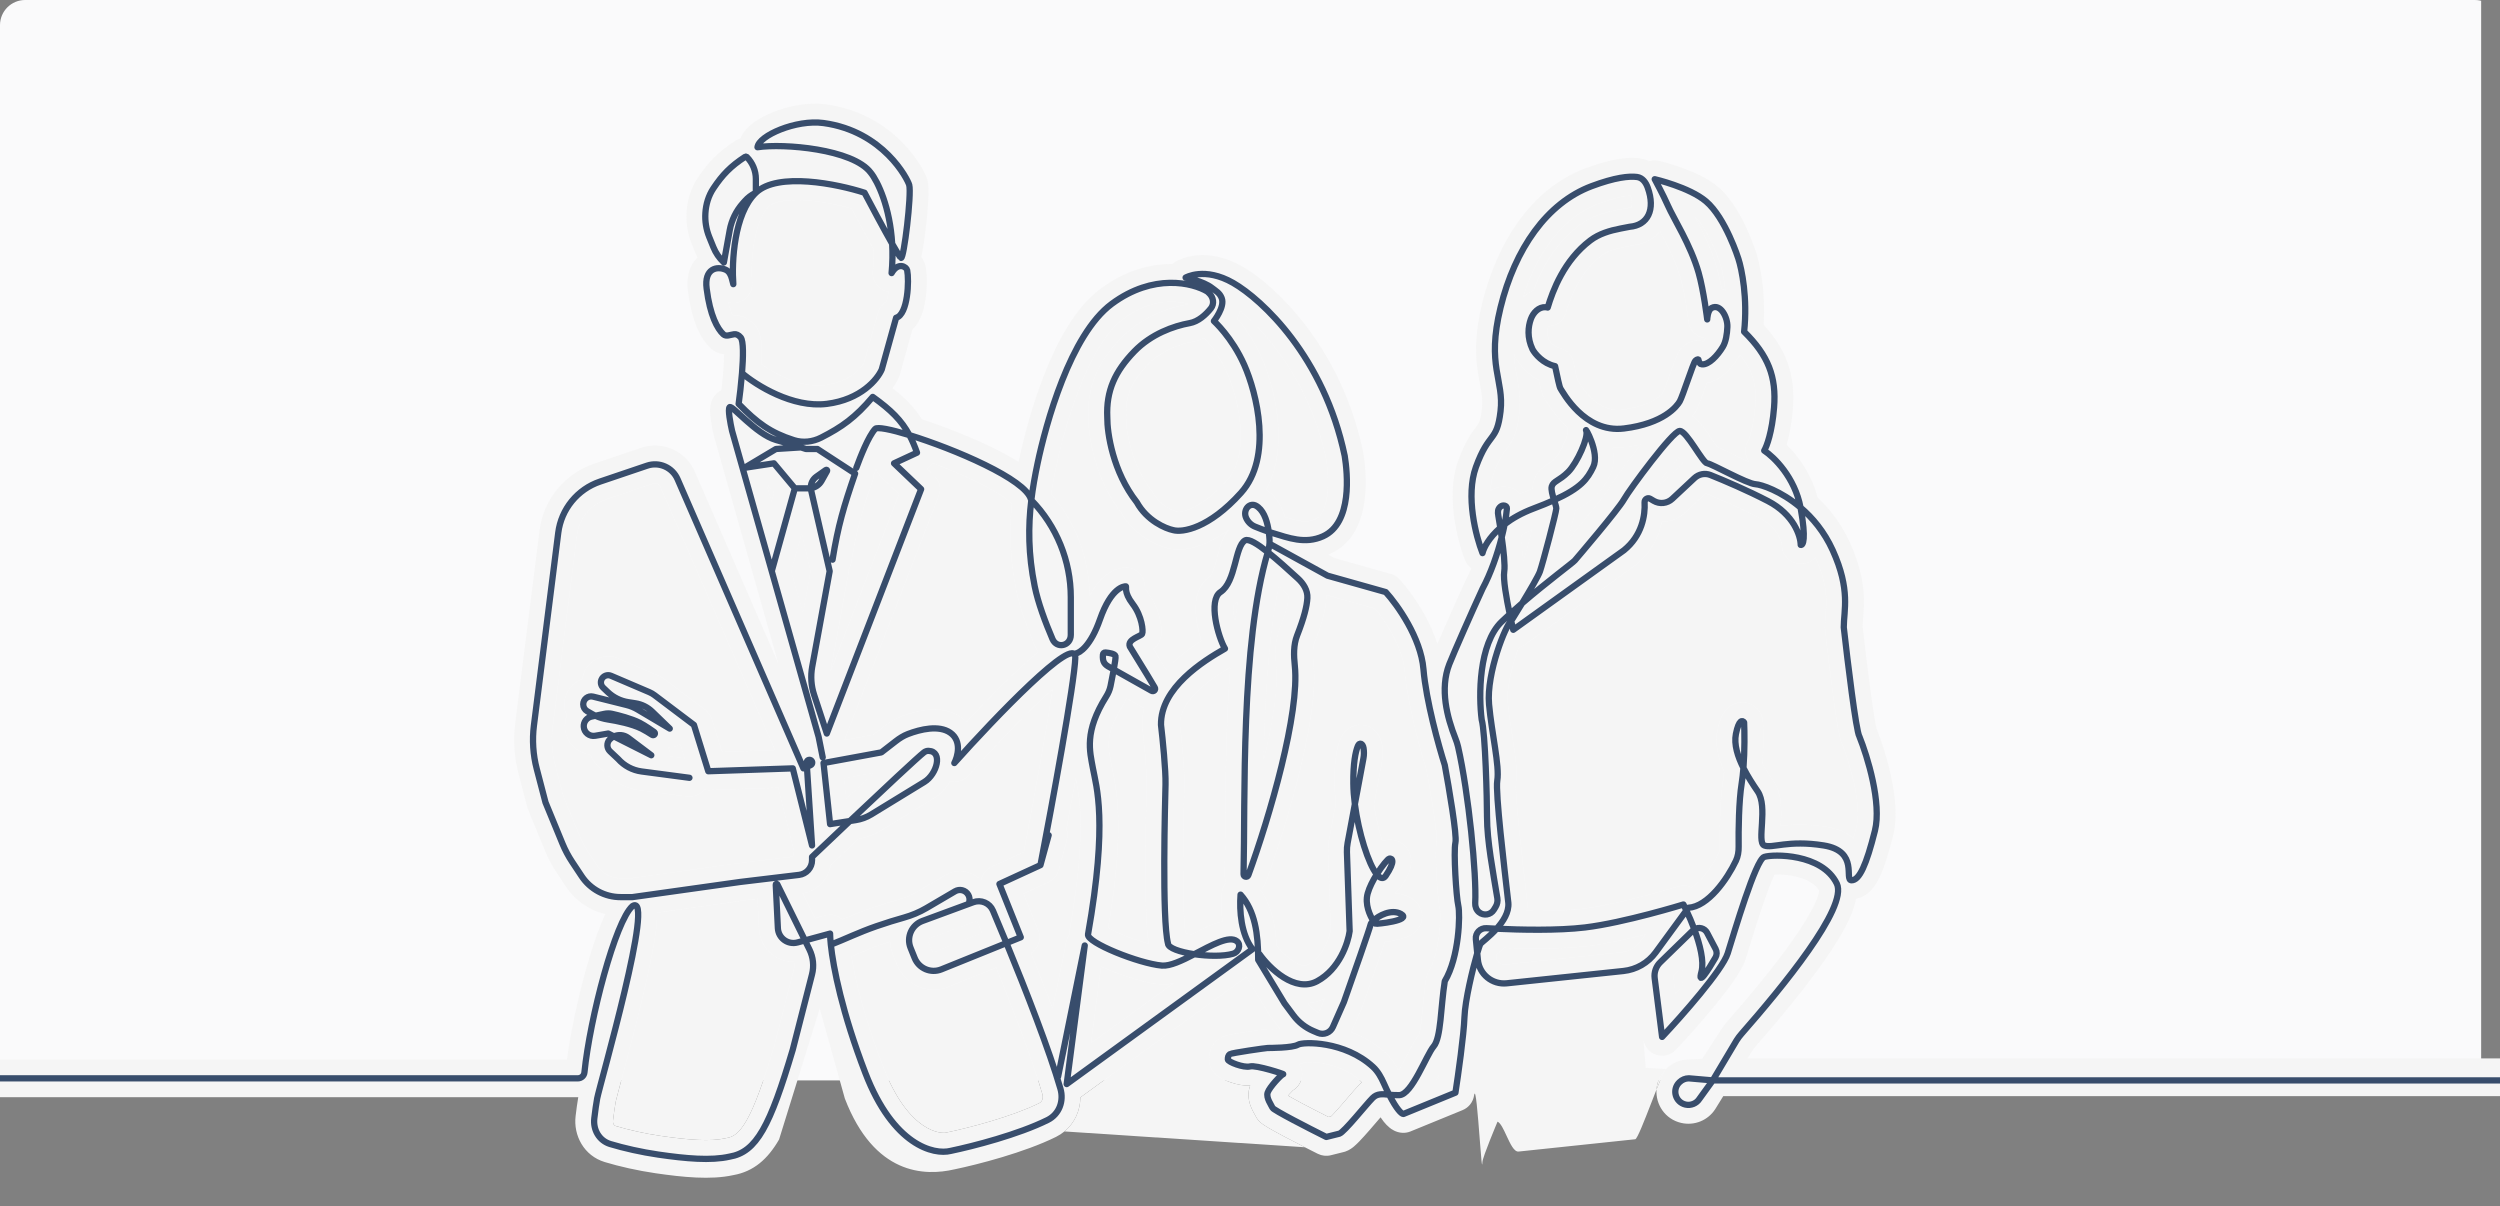 <svg width="398" height="192" viewBox="0 0 398 192" fill="none" xmlns="http://www.w3.org/2000/svg">
<rect x="0" y="0" width="398" height="192" fill="#808080" stroke="none"/>
<g clip-path="url(#clip0_3292_1356)">
<rect width="395" height="172" fill="#FAFAFB"/>
<path d="M228.99 171.824L228.692 171.946C228.823 171.702 228.954 171.456 229.079 171.214C229.049 171.423 229.019 171.626 228.99 171.824Z" fill="#F5F5F5"/>
<path d="M267.993 153.842L267.978 153.919C267.881 154.279 267.783 154.7 267.745 155.115C267.727 155.313 267.706 155.659 267.772 156.062C267.795 156.2 267.848 156.453 267.969 156.752C267.571 157.232 267.165 157.713 266.759 158.187L266.4 155.35L266.401 155.348L267.998 153.791C267.997 153.799 267.997 153.807 267.996 153.814C267.996 153.817 267.996 153.82 267.995 153.823C267.995 153.83 267.994 153.836 267.993 153.842Z" fill="#F5F5F5"/>
<path d="M156.298 148.489L148.742 151.542C148.607 151.597 148.453 151.532 148.398 151.397L147.744 149.777C147.689 149.64 147.759 149.483 147.898 149.431L155.253 146.718L155.512 146.622C155.764 147.217 156.027 147.841 156.298 148.489Z" fill="#F5F5F5"/>
<path d="M273.679 146.077C273.572 145.966 273.461 145.862 273.345 145.765C273.544 145.616 273.737 145.464 273.923 145.307C273.85 145.535 273.779 145.761 273.708 145.984C273.698 146.015 273.688 146.046 273.679 146.077Z" fill="#F5F5F5"/>
<path d="M134.729 127.129L134.385 123.921L139.062 123.06C137.696 124.337 136.211 125.731 134.729 127.129Z" fill="#F5F5F5"/>
<path d="M204.492 94.209L204.59 94.297C204.845 94.53 205.001 94.741 205.08 94.892C205.152 95.03 205.137 95.068 205.139 95.037C205.089 95.855 204.806 97.267 203.703 100.083C202.833 102.306 202.972 104.619 203.15 106.29C203.484 109.425 202.661 114.807 201.188 120.901C201.232 118.89 201.291 116.824 201.376 114.725C201.681 107.182 202.303 99.607 203.571 93.37C203.885 93.654 204.193 93.935 204.492 94.209Z" fill="#F5F5F5"/>
<path d="M108.974 120.696L106.679 120.392C106.703 119.908 106.612 119.425 106.41 118.985C107.071 119.032 107.733 118.857 108.289 118.486L108.974 120.696Z" fill="#F5F5F5"/>
<path d="M173.982 107.998C173.972 108.05 173.962 108.101 173.951 108.153C173.944 108.187 173.938 108.22 173.931 108.254L173.931 108.256C173.906 108.383 173.881 108.508 173.855 108.629C173.835 108.73 173.796 108.844 173.739 108.971C173.783 108.659 173.822 108.357 173.859 108.067C173.867 108.011 173.874 107.956 173.881 107.901C173.893 107.912 173.904 107.924 173.916 107.935C173.926 107.945 173.936 107.954 173.946 107.963C173.952 107.969 173.959 107.975 173.965 107.981L173.966 107.982C173.972 107.987 173.977 107.992 173.982 107.998Z" fill="#F5F5F5"/>
<path d="M178.335 98.587C178.464 98.831 178.571 99.081 178.654 99.325C178.376 99.52 178.049 99.79 177.747 100.144C177.811 99.974 177.874 99.8 177.937 99.623C178.072 99.237 178.206 98.893 178.335 98.587Z" fill="#F5F5F5"/>
<path d="M197.033 95.842C196.878 96.829 196.737 97.833 196.606 98.85C196.552 98.6 196.501 98.345 196.461 98.088C196.347 97.358 196.335 96.8 196.377 96.451C196.617 96.26 196.834 96.055 197.033 95.842Z" fill="#F5F5F5"/>
<path d="M129.021 90.996L127.834 97.488L125.978 90.923L127.638 84.963L129.021 90.996Z" fill="#F5F5F5"/>
<path d="M243.728 84.94C243.255 86.746 242.774 88.492 242.5 89.421C242.484 89.086 242.461 88.757 242.436 88.451C242.362 87.578 242.247 86.618 242.122 85.689C242.158 85.537 242.193 85.386 242.228 85.237C242.713 84.925 243.264 84.616 243.887 84.321C243.864 84.408 243.842 84.496 243.819 84.584C243.819 84.586 243.818 84.589 243.817 84.592C243.795 84.68 243.772 84.769 243.749 84.858C243.742 84.885 243.735 84.913 243.728 84.94Z" fill="#F5F5F5"/>
<path d="M260.536 71.599C258.587 74.098 256.505 76.995 255.919 78.04C255.919 78.04 255.916 78.045 255.911 78.054C255.907 78.061 255.901 78.07 255.895 78.081C255.876 78.111 255.849 78.151 255.813 78.204C255.742 78.309 255.648 78.444 255.529 78.607C255.291 78.934 254.982 79.338 254.62 79.799C253.897 80.722 253.002 81.821 252.111 82.898C251.239 83.953 250.381 84.973 249.711 85.765C249.945 84.861 250.165 83.994 250.337 83.281C250.444 82.837 250.537 82.434 250.605 82.113C250.639 81.954 250.671 81.793 250.696 81.647C250.704 81.605 250.725 81.478 250.742 81.314C252.005 80.623 253.016 79.924 253.84 79.16C255.132 77.961 255.806 76.756 256.338 75.662C256.968 74.364 256.974 73.003 256.86 72.01C256.831 71.753 256.79 71.499 256.742 71.251C257.43 71.299 258.151 71.285 258.904 71.192C259.708 71.092 260.458 70.962 261.159 70.809C260.951 71.07 260.742 71.335 260.536 71.599Z" fill="#F5F5F5"/>
<path d="M123.222 78.459L122.839 79.831L122.058 77.066L123.222 78.459Z" fill="#F5F5F5"/>
<path d="M267.262 72.839C267.454 73.124 267.668 73.447 267.885 73.767C267.871 73.778 267.858 73.79 267.845 73.801C267.797 73.842 267.749 73.882 267.703 73.925L264.462 76.955L264.218 76.81L264.136 76.766C264.5 76.284 264.88 75.786 265.268 75.29C265.968 74.391 266.653 73.543 267.259 72.835L267.262 72.839Z" fill="#F5F5F5"/>
<path d="M126.412 66.91C127.1 67.072 127.808 67.198 128.53 67.279C128.097 67.358 127.672 67.333 127.293 67.212C126.986 67.115 126.694 67.013 126.412 66.91Z" fill="#F5F5F5"/>
<path d="M188.163 47.136L188.161 47.137L188.16 47.136H188.163Z" fill="#F5F5F5"/>
<path fill-rule="evenodd" clip-rule="evenodd" d="M297.209 34.584C297.204 34.568 297.199 34.551 297.193 34.534L297.209 34.584ZM199.832 177.551C199.837 177.563 199.842 177.574 199.846 177.583C199.848 177.587 199.85 177.591 199.851 177.595L199.853 177.599C199.857 177.607 199.859 177.613 199.859 177.613C199.857 177.608 199.855 177.603 199.853 177.599L199.851 177.595C199.85 177.591 199.848 177.587 199.846 177.583C199.841 177.572 199.837 177.562 199.832 177.551ZM298.762 116.051C298.755 116.026 298.746 115.992 298.735 115.949C298.726 115.912 298.716 115.868 298.704 115.816C298.729 115.929 298.749 116.005 298.762 116.051Z" fill="#F5F5F5"/>
<path d="M124.447 32.029C125.561 31.825 126.936 31.789 128.462 31.9C130.984 32.083 133.611 32.646 135.568 33.197C136.604 35.153 137.973 37.703 139.066 39.658C139.103 40.772 139.073 41.954 138.955 43.192C138.821 44.599 139.687 45.909 141.034 46.336C141.171 46.38 141.311 46.41 141.449 46.433L141.439 46.517C141.429 46.601 141.42 46.685 141.407 46.767C141.321 47.337 141.207 47.758 141.106 48.026C140.516 48.383 140.06 48.938 139.828 49.601L139.77 49.788L137.551 57.769C137.147 58.523 135.342 60.811 131.255 61.322C129.291 61.567 127.052 61.035 124.894 60.08C123.454 59.442 122.18 58.672 121.224 58.001C121.265 57.205 121.287 56.431 121.273 55.736C121.262 55.158 121.226 54.552 121.137 53.999C121.079 53.642 120.926 52.745 120.345 51.959L120.223 51.804L120.052 51.61C119.204 50.694 118.022 50.111 116.672 50.219C116.445 49.765 116.18 49.092 115.938 48.126C116.348 48.241 116.788 48.273 117.234 48.199C118.766 47.944 119.851 46.562 119.734 45.013C119.62 43.494 119.639 40.945 120.082 38.44C120.545 35.819 121.369 33.843 122.405 32.853C122.696 32.576 123.307 32.238 124.447 32.029Z" fill="#F5F5F5"/>
<path d="M191.705 53.807C191.94 54.056 192.25 54.399 192.6 54.833C193.44 55.875 194.493 57.399 195.342 59.314C196.206 61.264 197.248 64.59 197.484 68.008C197.724 71.482 197.103 74.486 195.332 76.457C193.005 79.044 191.011 80.345 189.597 80.967C188.399 81.494 187.722 81.495 187.577 81.496C187.539 81.496 187.537 81.496 187.569 81.504L187.398 81.464L187.258 81.43C186.479 81.214 184.619 80.341 183.605 78.51C183.528 78.37 183.439 78.237 183.34 78.111C180.072 73.947 179.263 68.509 179.28 66.479C179.281 66.424 179.28 66.369 179.277 66.314C179.127 63.053 180.116 60.745 182.744 58.031C184.851 55.854 187.765 54.782 189.932 54.393C190.57 54.278 191.162 54.07 191.705 53.807Z" fill="#F5F5F5"/>
<path d="M264.275 36.856C264.579 37.425 264.887 38.004 265.166 38.55C266.087 40.353 266.981 42.305 267.533 44.237C267.888 45.476 268.208 47.189 268.445 48.672C268.561 49.397 268.653 50.037 268.716 50.496C268.747 50.724 268.771 50.907 268.787 51.031C268.795 51.092 268.801 51.14 268.805 51.171C268.806 51.18 268.807 51.187 268.808 51.193C268.808 51.198 268.809 51.202 268.81 51.206L268.811 51.213C268.986 52.659 270.167 53.751 271.589 53.844C271.474 54.02 271.355 54.191 271.232 54.348C270.785 54.211 270.355 54.19 270.007 54.221C269.018 54.311 268.314 54.824 267.923 55.181L267.774 55.324C267.421 55.678 267.218 56.064 267.175 56.146C267.173 56.149 267.171 56.152 267.17 56.155C267.089 56.306 267.019 56.458 266.966 56.58C266.856 56.829 266.741 57.125 266.629 57.419C266.403 58.016 266.133 58.774 265.875 59.504L265.789 59.747C265.555 60.408 265.331 61.044 265.136 61.571C264.989 61.966 264.895 62.201 264.848 62.319C264.827 62.371 264.815 62.4 264.812 62.41C264.68 62.614 263.263 64.608 258.168 65.238C256.241 65.476 254.647 64.619 253.312 63.335C252.653 62.702 252.125 62.023 251.739 61.467C251.549 61.193 251.397 60.953 251.282 60.767C251.21 60.651 251.193 60.621 251.134 60.524C251.101 60.402 251.057 60.227 251.003 59.984C250.949 59.74 250.892 59.472 250.829 59.168L250.775 58.916C250.691 58.515 250.597 58.072 250.492 57.619C250.231 56.486 249.338 55.606 248.202 55.361C247.849 55.284 247.493 55.089 247.162 54.802C247.002 54.663 246.866 54.519 246.764 54.392C246.7 54.313 246.66 54.251 246.637 54.215C246.244 53.31 246.309 52.53 246.488 51.955C246.945 51.94 247.398 51.825 247.809 51.605C248.514 51.227 249.04 50.583 249.269 49.816C250.013 47.316 251.589 43.246 254.981 40.672C255.821 40.035 256.986 39.634 258.562 39.329L259.909 39.067C261.603 38.88 263.172 38.154 264.275 36.856Z" fill="#F5F5F5"/>
<path d="M263.716 173.451C264.31 171.95 264.824 170.721 265.099 170.32C264.234 171.231 263.791 172.338 263.716 173.451Z" fill="#F5F5F5"/>
<path d="M198.433 155.511L172.001 174.705C171.976 176.748 171.128 178.758 169.46 180.125L207.739 182.646C206.678 182.105 205.521 181.507 204.474 180.952C203.579 180.477 202.736 180.019 202.096 179.648C201.781 179.466 201.473 179.28 201.219 179.11C201.097 179.028 200.934 178.915 200.773 178.783C200.694 178.717 200.57 178.61 200.438 178.47C200.351 178.378 200.071 178.079 199.859 177.613C199.859 177.613 199.856 177.608 199.849 177.596C199.844 177.588 199.838 177.576 199.829 177.56L199.827 177.558C199.809 177.524 199.78 177.473 199.738 177.4C199.633 177.215 199.462 176.912 199.304 176.57C199.059 176.041 198.455 174.641 198.938 173.072L199.029 172.81L199.033 172.799C198.438 172.85 197.903 172.787 197.553 172.73C196.973 172.636 196.395 172.477 195.893 172.304C195.399 172.134 194.872 171.914 194.416 171.658C194.201 171.537 193.889 171.346 193.589 171.079C193.439 170.945 193.209 170.72 192.998 170.4C192.824 170.136 192.552 169.641 192.487 168.967L192.474 168.667L192.481 168.367C192.524 167.591 192.771 166.34 194 165.418L194.243 165.254C194.472 165.115 194.66 165.04 194.72 165.015L194.724 165.014C194.852 164.963 194.966 164.926 195.039 164.904C195.188 164.859 195.337 164.823 195.453 164.796C195.694 164.741 195.982 164.686 196.274 164.632C196.869 164.524 197.619 164.402 198.348 164.29C199.08 164.178 199.814 164.072 200.384 163.994C200.668 163.954 200.919 163.921 201.113 163.897L201.132 163.895C201.229 163.882 201.556 163.84 201.806 163.84L202.49 163.832C202.846 163.825 203.304 163.81 203.776 163.782C203.684 163.668 203.594 163.553 203.507 163.436L202.077 161.519C202.019 161.441 201.964 161.359 201.914 161.276L198.433 155.511Z" fill="#F5F5F5"/>
<path fill-rule="evenodd" clip-rule="evenodd" d="M142.181 152.022C141.897 151.318 141.75 150.594 141.728 149.878C141.335 150.007 140.931 150.142 140.512 150.288C139.162 150.757 137.981 151.243 136.831 151.733C136.611 151.827 136.388 151.922 136.164 152.018L135.921 152.122L135.555 152.279C136.177 156.055 137.617 162.084 140.563 169.745C144.723 180.558 150.024 180.461 150.609 180.314L150.732 180.286C154.298 179.545 161.157 177.747 165.446 175.619C165.678 175.503 165.83 175.33 165.919 175.106C166.014 174.867 166.048 174.536 165.939 174.16C164.453 169.006 161.419 161.052 158.581 154.038L150.99 157.106C147.782 158.402 144.129 156.852 142.834 153.642L142.181 152.022ZM210.673 169.294C209.705 169.118 208.859 169.068 208.26 169.081C208.025 169.085 207.851 169.1 207.739 169.114C207.432 169.25 207.12 169.349 206.838 169.42C206.936 169.578 207.038 169.771 207.12 169.999C207.344 170.621 207.435 171.572 206.899 172.506C206.583 173.058 206.164 173.393 205.83 173.591C205.694 173.721 205.503 173.918 205.295 174.154C205.258 174.195 205.223 174.237 205.188 174.278C205.144 174.329 205.102 174.38 205.061 174.43C205.075 174.438 205.09 174.448 205.104 174.457C205.647 174.771 206.41 175.187 207.285 175.651C208.649 176.374 210.218 177.176 211.497 177.822L211.909 177.718L211.951 177.677L212.007 177.622C212.019 177.611 212.031 177.599 212.044 177.586C212.059 177.571 212.075 177.555 212.091 177.539C212.48 177.139 212.972 176.587 213.513 175.966C213.794 175.643 214.101 175.285 214.41 174.925C215.175 174.032 215.955 173.122 216.396 172.681C216.527 172.55 216.661 172.431 216.796 172.322C216.713 172.218 216.631 172.13 216.549 172.054C214.836 170.476 212.635 169.651 210.673 169.294ZM228.692 171.946L228.99 171.824C229.019 171.626 229.049 171.423 229.079 171.214C228.954 171.456 228.823 171.702 228.692 171.946ZM221.519 100.725C220.643 99.154 219.668 97.807 218.923 96.9L211.129 94.705C211.141 94.93 211.141 95.162 211.127 95.398C211.022 97.143 210.477 99.24 209.29 102.271C208.983 103.054 208.952 104.116 209.116 105.655C209.58 110.007 208.452 116.469 206.934 122.678C205.382 129.023 203.298 135.58 201.556 140.355C201.358 140.897 201.057 141.332 200.698 141.668C202.484 144.306 203.085 147.489 203.249 150.558C203.912 151.399 204.902 152.407 205.958 153.069C207.222 153.86 207.887 153.775 208.271 153.566C209.386 152.959 210.251 151.944 210.883 150.768C211.452 149.708 211.745 148.672 211.854 148.055L211.432 135.757C211.407 135.052 211.461 134.345 211.591 133.651L212.661 127.922C212.537 126.856 212.46 125.791 212.45 124.768C212.418 121.381 212.788 119.079 213.406 117.599C213.611 117.108 214.024 116.386 214.835 115.884C215.767 115.308 216.885 115.243 217.849 115.65C219.431 116.318 219.908 117.838 220.032 118.582C220.182 119.48 220.173 120.398 220.006 121.292L218.733 128.095C219.015 130.059 219.481 132.078 220.019 133.794C220.023 133.808 220.027 133.821 220.031 133.834L220.039 133.857L220.039 133.858L220.046 133.879L220.056 133.909C220.244 133.834 220.46 133.765 220.701 133.725C221.337 133.619 222.329 133.649 223.249 134.31C224.285 135.055 224.64 136.169 224.659 137.063C224.676 137.866 224.441 138.594 224.196 139.16C223.936 139.761 223.565 140.407 223.093 141.106C222.854 141.46 222.497 141.873 221.985 142.207C222.781 142.227 223.635 142.408 224.472 142.87C224.789 143.045 226.049 143.75 226.345 145.305C226.712 147.233 225.332 148.358 224.954 148.629C224.45 148.99 223.906 149.196 223.565 149.311C223.176 149.442 222.769 149.545 222.398 149.626C221.729 149.773 221.027 149.877 220.461 149.948C220.168 150.818 219.79 151.921 219.379 153.107C218.5 155.643 217.463 158.591 216.776 160.531C216.751 160.602 216.723 160.673 216.692 160.743L215.112 164.315C216.969 165.008 218.901 166.061 220.615 167.641C221.551 168.503 222.191 169.515 222.656 170.426C222.824 170.154 223.006 169.847 223.194 169.504C223.507 168.938 223.793 168.379 224.084 167.813L224.085 167.811L224.086 167.81C224.154 167.676 224.223 167.542 224.292 167.407C224.367 167.263 224.442 167.119 224.518 166.973C224.858 166.321 225.338 165.414 225.857 164.763C225.876 164.715 225.934 164.566 226.005 164.267C226.131 163.735 226.238 163.013 226.341 162.086C226.4 161.556 226.458 160.945 226.519 160.291C226.656 158.85 226.812 157.199 227.045 155.73L227.104 155.447C227.176 155.167 227.29 154.899 227.439 154.651C228.254 153.3 228.81 151.141 229.087 148.919C229.22 147.854 229.277 146.865 229.284 146.085C229.29 145.388 229.254 145.013 229.245 144.912C229.242 144.887 229.241 144.878 229.243 144.885C229.105 144.304 229.001 143.386 228.92 142.523C228.832 141.582 228.751 140.462 228.692 139.347C228.634 138.235 228.595 137.098 228.593 136.129C228.591 135.365 228.608 134.414 228.738 133.686V133.68C228.738 133.648 228.739 133.599 228.736 133.534C228.728 133.303 228.704 132.972 228.66 132.541C228.573 131.684 228.424 130.572 228.24 129.347C227.885 126.978 227.419 124.307 227.087 122.511C226.092 119.352 224.061 112.032 223.623 106.778C223.464 104.871 222.637 102.733 221.519 100.725ZM176.484 154.378C176.078 154.211 175.675 154.034 175.281 153.855L173.691 166.063L186.824 156.527C186.156 156.682 185.431 156.774 184.696 156.708C182.412 156.505 179.081 155.451 176.484 154.378ZM208.317 159.85C208.743 160.421 209.294 160.886 209.924 161.212L210.926 158.946C210.006 159.41 209.091 159.641 208.206 159.701L208.317 159.85ZM172.001 129.944C171.899 127.021 171.545 125.308 171.256 123.921C170.76 126.685 170.252 129.446 169.778 131.982C169.971 132.535 170.004 133.15 169.838 133.757L168.532 138.522C168.298 139.377 167.698 140.084 166.893 140.455L162.955 142.264L165.291 148.102C165.835 149.461 165.314 150.981 164.124 151.742C165.273 154.58 166.467 157.606 167.588 160.565L169.75 149.925C169.832 149.524 169.991 149.156 170.208 148.836C170.207 148.646 170.221 148.445 170.258 148.237C171.832 139.341 172.13 133.668 172.001 129.944ZM267.978 153.919L267.993 153.842C267.994 153.836 267.995 153.83 267.995 153.823L267.996 153.814C267.997 153.807 267.997 153.799 267.998 153.791L266.401 155.348L266.4 155.35L266.759 158.187C267.165 157.713 267.571 157.232 267.969 156.752C267.848 156.453 267.795 156.2 267.772 156.062C267.706 155.659 267.727 155.313 267.745 155.115C267.783 154.7 267.881 154.279 267.978 153.919ZM258.134 151.599C259.344 151.471 260.443 150.838 261.161 149.857L261.947 148.781C259.023 149.516 255.577 150.282 252.692 150.628C248.579 151.123 243.23 151.05 239.466 150.906C239.137 151.216 238.831 151.488 238.572 151.711C238.516 151.76 238.461 151.807 238.408 151.852L238.237 151.997L238.229 152.022L238.219 152.054L238.263 152.502C238.326 153.152 238.908 153.628 239.559 153.559L258.134 151.599ZM148.742 151.542L156.298 148.489C156.027 147.841 155.764 147.217 155.512 146.622L155.253 146.718L147.898 149.431C147.759 149.483 147.689 149.64 147.744 149.777L148.398 151.397C148.453 151.532 148.607 151.597 148.742 151.542ZM182.138 112.735C182.044 112.692 181.95 112.645 181.857 112.593L179.324 111.167C179.134 111.635 178.906 112.071 178.656 112.47C177.087 114.974 176.633 116.693 176.53 117.934C176.437 119.067 176.603 119.95 176.83 121.158C176.868 121.358 176.907 121.568 176.947 121.789C176.988 122.013 177.043 122.275 177.107 122.578L177.107 122.58C177.4 123.97 177.875 126.227 177.997 129.735C178.137 133.745 177.829 139.402 176.433 147.729C177.028 148.06 177.833 148.444 178.775 148.833C180.165 149.407 181.634 149.903 182.892 150.249C182.654 148.914 182.533 147.04 182.461 145.122C182.371 142.727 182.346 139.899 182.354 137.132C182.369 132.202 182.488 127.377 182.536 125.397L182.537 125.38C182.543 125.144 182.547 124.949 182.551 124.8C182.597 122.805 182.12 118.026 181.853 115.756C181.841 115.658 181.835 115.559 181.833 115.459C181.816 114.505 181.928 113.596 182.138 112.735ZM195.381 114.482C195.491 111.764 195.644 108.993 195.857 106.244C194.252 107.185 192.28 108.463 190.663 110.024C188.82 111.803 187.84 113.558 187.833 115.257C188.096 117.532 188.606 122.518 188.55 124.94L188.544 125.194L188.535 125.56C188.486 127.556 188.369 132.303 188.354 137.15C188.346 139.882 188.371 142.619 188.456 144.896C188.516 146.499 188.605 147.729 188.702 148.548C188.969 148.627 189.288 148.703 189.649 148.777C190.733 148.211 191.95 147.588 193.043 147.171C193.516 146.991 194.056 146.813 194.628 146.694C194.408 145.084 194.408 143.513 194.506 142.204L194.53 141.981C194.615 141.415 194.86 140.896 195.221 140.475C195.055 140.069 194.961 139.61 194.974 139.103L195.015 136.822C195.034 135.316 195.046 133.629 195.058 131.809C195.092 126.73 195.133 120.612 195.381 114.482ZM166.097 118.653C166.683 115.285 167.195 112.189 167.566 109.728C167.098 110.147 166.601 110.605 166.077 111.097C162.148 114.792 157.372 119.893 154.166 123.477C153.41 124.322 152.27 124.646 151.223 124.392C150.636 125.433 149.793 126.39 148.731 127.04L140.267 132.219C139.182 132.883 137.976 133.326 136.72 133.523L136.691 133.527C135.069 135.061 133.521 136.53 132.212 137.774C131.862 140.03 130.098 141.846 127.804 142.226L129.748 146.173L131.362 145.735L131.531 145.694C132.379 145.515 133.266 145.711 133.961 146.238C133.989 146.259 134.016 146.281 134.043 146.303C134.069 146.324 134.094 146.345 134.119 146.367C134.237 146.316 134.358 146.265 134.479 146.213C135.676 145.704 137.001 145.156 138.54 144.621C140.246 144.027 141.723 143.582 143.101 143.193C144.116 142.906 145.076 142.504 145.955 141.989L150.532 139.305L150.724 139.199C151.63 138.724 152.671 138.571 153.676 138.763L153.891 138.81L154.122 138.873C154.935 139.115 155.63 139.569 156.166 140.157C156.346 139.241 156.95 138.424 157.857 138.006L162.981 135.649C163.868 131.007 165.069 124.553 166.097 118.653ZM273.345 145.765C273.461 145.862 273.572 145.966 273.679 146.077L273.708 145.984C273.779 145.761 273.85 145.535 273.923 145.307C273.737 145.464 273.544 145.616 273.345 145.765ZM280.068 82.431C277.066 80.873 273.75 79.443 271.541 78.55L268.274 81.604C267.241 82.57 265.91 83.071 264.565 83.08C264.1 85.349 262.937 87.893 260.426 89.93C260.402 89.949 260.378 89.968 260.354 89.987C260.332 90.004 260.309 90.02 260.286 90.037L242.66 102.7C242.382 102.9 242.075 103.045 241.755 103.139C241.573 103.621 241.387 104.154 241.207 104.721C240.409 107.232 239.873 109.966 240.046 111.871C240.199 113.553 240.468 115.288 240.737 117.022L240.739 117.032C240.822 117.564 240.904 118.097 240.983 118.627C241.147 119.721 241.295 120.814 241.375 121.806C241.452 122.762 241.483 123.819 241.323 124.776C241.327 124.754 241.327 124.755 241.326 124.787C241.323 124.848 241.316 125.025 241.322 125.364C241.331 125.81 241.36 126.396 241.408 127.104C241.504 128.517 241.669 130.312 241.867 132.255C242.065 134.199 242.293 136.261 242.513 138.199L243.107 143.395L243.116 143.485C243.16 144.01 243.135 144.516 243.061 145C246.071 145.044 249.364 144.985 251.977 144.671C254.883 144.322 258.636 143.453 261.749 142.639C263.287 142.237 264.634 141.857 265.597 141.579C265.659 141.561 265.72 141.543 265.779 141.526C265.896 141.492 266.007 141.459 266.111 141.429L266.232 141.393L266.452 141.328C266.553 141.298 266.644 141.271 266.724 141.248C266.854 141.208 266.955 141.178 267.021 141.158C267.055 141.148 267.08 141.139 267.097 141.134C267.101 141.133 267.105 141.132 267.109 141.131L267.114 141.129L267.118 141.128C267.851 140.903 268.613 140.973 269.268 141.278C269.697 141.037 270.286 140.59 270.995 139.798C272.093 138.573 273.053 137.007 273.646 135.755C273.725 135.587 273.799 135.301 273.793 134.836C273.76 132.109 273.815 127.335 274.311 124.262C274.382 123.817 274.442 123.328 274.493 122.81C273.659 120.963 272.945 118.609 273.416 116.253C273.555 115.558 273.726 114.93 273.946 114.387C274.147 113.893 274.489 113.207 275.114 112.657C275.863 111.997 277.03 111.556 278.301 111.944C279.204 112.22 279.764 112.802 280.067 113.218L280.183 113.384L280.285 113.555C280.51 113.96 280.639 114.412 280.66 114.876C280.723 116.251 280.762 118.936 280.604 121.605C281.124 122.54 281.723 123.451 282.294 124.286C283.139 125.521 283.411 126.933 283.511 128.027C283.614 129.154 283.56 130.301 283.507 131.201C283.504 131.256 283.5 131.31 283.497 131.362L283.496 131.368L283.489 131.481L283.529 131.476L283.575 131.47C285.275 131.267 287.622 131.122 290.805 131.634C292.511 131.909 293.955 132.494 295.067 133.454C295.23 132.872 295.4 132.229 295.578 131.518C295.952 130.023 295.785 127.631 295.207 124.91C294.656 122.319 293.827 119.853 293.243 118.4C293.126 118.14 293.057 117.92 293.028 117.827C292.96 117.601 292.901 117.358 292.849 117.125C292.744 116.656 292.635 116.073 292.527 115.432C292.31 114.141 292.068 112.468 291.827 110.679C291.344 107.094 290.852 102.938 290.546 100.206C290.534 100.095 290.527 99.983 290.527 99.871C290.527 99.2 290.585 98.483 290.634 97.87L290.648 97.699C290.653 97.627 290.659 97.556 290.664 97.488C290.72 96.746 290.759 96.025 290.726 95.228C290.661 93.684 290.316 91.662 289.034 88.842L289.022 88.816L289.011 88.792C288.815 88.991 288.576 89.187 288.281 89.352C287.517 89.78 286.634 89.868 285.826 89.63C284.566 89.26 283.693 88.111 283.673 86.797C283.667 86.422 283.177 84.044 280.068 82.431ZM105.114 77.478C104.924 77.042 104.431 76.823 103.979 76.976L96.497 79.508C93.986 80.358 92.181 82.568 91.849 85.197L87.977 115.874C87.733 117.805 87.86 119.765 88.352 121.648L89.693 126.784L92.323 133.178C92.664 134.006 93.084 134.798 93.579 135.543L95.1 137.834C95.922 139.074 97.312 139.82 98.801 139.82H100.474L117.435 137.434C117.455 137.431 117.475 137.429 117.495 137.426L126.278 136.373C126.283 136.075 126.332 135.783 126.421 135.505C126.402 135.446 126.382 135.385 126.366 135.324L123.886 125.405L112.862 125.78C112.598 125.789 112.339 125.762 112.091 125.706C111.455 126.493 110.44 126.943 109.363 126.8L101.753 125.792C99.644 125.513 97.702 124.5 96.266 122.936L95.066 121.808C94.554 121.326 94.185 120.748 93.96 120.127C91.914 119.891 90.216 118.276 89.964 116.144L89.941 115.893C89.897 115.204 90.01 114.537 90.25 113.93C90.03 113.459 89.894 112.946 89.858 112.415L89.85 112.129L89.856 111.872C89.961 110.092 91.144 108.654 92.701 108.104C92.745 107.774 92.827 107.444 92.952 107.124C93.782 105.013 96.143 103.971 98.247 104.744L98.45 104.825L104.556 107.434C105.071 107.654 105.559 107.936 106.006 108.274L112.283 113.011L112.465 113.161C112.874 113.523 113.178 113.993 113.341 114.518L114.947 119.706L123.369 119.419L105.114 77.478ZM134.385 123.921L134.729 127.129C136.211 125.731 137.696 124.337 139.062 123.06L134.385 123.921ZM204.59 94.297L204.492 94.209C204.193 93.935 203.885 93.654 203.571 93.37C202.303 99.607 201.681 107.182 201.376 114.725C201.291 116.824 201.232 118.89 201.188 120.901C202.661 114.807 203.484 109.425 203.15 106.29C202.972 104.619 202.833 102.306 203.703 100.083C204.806 97.267 205.089 95.855 205.139 95.037C205.137 95.068 205.152 95.03 205.08 94.892C205.001 94.741 204.845 94.53 204.59 94.297ZM106.679 120.392L108.974 120.696L108.289 118.486C107.733 118.857 107.071 119.032 106.41 118.985C106.612 119.425 106.703 119.908 106.679 120.392ZM155.489 76.704C153.306 75.633 150.843 74.6 148.492 73.717C148.258 74.073 147.946 74.379 147.569 74.613L148.713 75.705C149.59 76.541 149.877 77.825 149.44 78.956L134.443 117.809L139.049 116.96L140.78 115.619C141.513 115.051 142.406 114.468 143.467 114.059C144.601 113.622 146.115 113.16 147.694 113.01C149.218 112.866 151.251 112.972 152.992 114.185C153.322 114.415 153.611 114.663 153.865 114.924C156.474 112.141 159.379 109.16 161.967 106.726C163.106 105.655 164.235 104.643 165.281 103.786C165.095 103.519 164.931 103.225 164.794 102.906C163.632 100.189 162.373 96.859 161.784 93.937C160.76 88.854 160.671 84.443 161.099 80.223C160.878 79.99 160.526 79.677 160.006 79.3C158.905 78.503 157.344 77.613 155.489 76.704ZM173.855 108.629C173.881 108.508 173.906 108.383 173.931 108.256L173.931 108.254L173.951 108.153L173.982 107.998L173.966 107.982L173.965 107.981L173.946 107.963C173.936 107.954 173.926 107.945 173.916 107.935C173.904 107.924 173.893 107.912 173.881 107.901L173.859 108.067C173.822 108.357 173.783 108.659 173.739 108.971C173.796 108.844 173.835 108.73 173.855 108.629ZM140.262 75.933C139.887 75.575 139.618 75.131 139.469 74.65C139.349 74.962 139.239 75.255 139.144 75.515C139.138 75.53 139.131 75.545 139.125 75.56C139.11 75.831 139.06 76.104 138.969 76.371C137.185 81.557 136.353 84.368 135.502 89.584C135.435 89.996 135.285 90.375 135.075 90.707C135.094 90.961 135.081 91.217 135.035 91.469L132.254 106.676C132.24 106.754 132.229 106.833 132.218 106.912L143.121 78.663L140.262 75.933ZM189.151 48.376C186.941 47.766 183.04 47.633 178.783 50.784C176.195 52.699 173.818 56.791 171.882 61.686C170.003 66.436 168.75 71.383 168.118 74.381C167.814 75.826 167.549 77.232 167.343 78.629C171.234 83.13 173.413 88.878 173.467 94.856C174.195 93.475 174.987 92.472 175.813 91.758C177.199 90.562 178.492 90.344 179.218 90.344C179.806 90.344 180.646 90.525 181.348 91.213C181.96 91.815 182.139 92.493 182.197 92.775C182.26 93.077 182.264 93.326 182.265 93.408C182.265 93.484 182.262 93.555 182.261 93.593C182.296 93.688 182.404 93.929 182.708 94.326C183.772 95.713 184.349 97.22 184.635 98.43C184.779 99.039 184.861 99.626 184.885 100.144C184.897 100.4 184.896 100.684 184.868 100.97C184.849 101.17 184.791 101.701 184.513 102.257C184.285 102.713 183.994 103.018 183.818 103.182C183.756 103.24 183.693 103.293 183.635 103.34L183.795 103.598L183.89 103.752L184.052 104.012C184.548 104.815 185.103 105.718 185.629 106.593C185.915 106.283 186.206 105.988 186.496 105.707C188.034 104.223 189.75 102.989 191.255 102.027C190.945 101.06 190.688 100.014 190.532 99.011C190.364 97.93 190.275 96.688 190.449 95.514C190.602 94.479 191.044 92.972 192.372 91.95L192.64 91.758L192.642 91.756C192.663 91.735 192.801 91.596 193 91.163C193.241 90.638 193.446 89.962 193.677 89.101C193.695 89.033 193.714 88.962 193.733 88.889L193.789 88.676C193.971 87.983 194.19 87.147 194.444 86.449C194.622 85.96 194.971 85.061 195.67 84.287C194.385 85.247 193.157 85.956 192.011 86.459C189.852 87.409 187.78 87.711 186.183 87.339C184.36 86.962 180.652 85.371 178.477 81.626C174.304 76.187 173.286 69.513 173.282 66.55C173.053 61.347 174.901 57.506 178.434 53.857C181.703 50.48 185.947 49.012 188.872 48.487C188.923 48.478 189.016 48.447 189.151 48.376ZM178.654 99.325C178.571 99.081 178.464 98.831 178.335 98.587C178.206 98.893 178.072 99.237 177.937 99.623C177.874 99.8 177.811 99.974 177.747 100.144C178.049 99.79 178.376 99.52 178.654 99.325ZM196.606 98.85C196.737 97.833 196.878 96.829 197.033 95.842C196.834 96.055 196.617 96.26 196.377 96.451C196.335 96.8 196.347 97.358 196.461 98.088C196.501 98.345 196.552 98.6 196.606 98.85ZM127.834 97.488L129.021 90.996L127.638 84.963L125.978 90.923L127.834 97.488ZM242.5 89.421C242.774 88.492 243.255 86.746 243.728 84.94L243.749 84.858C243.772 84.769 243.795 84.68 243.817 84.592L243.819 84.584C243.842 84.496 243.864 84.408 243.887 84.321C243.264 84.616 242.713 84.925 242.228 85.237C242.193 85.386 242.158 85.537 242.122 85.689C242.247 86.618 242.362 87.578 242.436 88.451C242.461 88.757 242.484 89.086 242.5 89.421ZM255.919 78.04C256.505 76.995 258.587 74.098 260.536 71.599C260.742 71.335 260.951 71.07 261.159 70.809C260.458 70.962 259.708 71.092 258.904 71.192C258.151 71.285 257.43 71.299 256.742 71.251C256.79 71.499 256.831 71.753 256.86 72.01C256.974 73.003 256.968 74.364 256.338 75.662C255.806 76.756 255.132 77.961 253.84 79.16C253.016 79.924 252.005 80.623 250.742 81.314C250.725 81.478 250.704 81.605 250.696 81.647C250.671 81.793 250.639 81.954 250.605 82.113C250.537 82.434 250.444 82.837 250.337 83.281C250.165 83.994 249.945 84.861 249.711 85.765C250.381 84.973 251.239 83.953 252.111 82.898C253.002 81.821 253.897 80.722 254.62 79.799C254.982 79.338 255.291 78.934 255.529 78.607C255.648 78.444 255.742 78.309 255.813 78.204C255.849 78.151 255.876 78.111 255.895 78.081C255.901 78.07 255.907 78.061 255.911 78.054L255.919 78.04ZM211.126 73.129C208.578 61.015 201.882 53.155 197.411 49.479C197.295 49.931 197.137 50.347 196.975 50.709L196.994 50.733C197.084 50.84 197.176 50.95 197.27 51.066C198.355 52.411 199.718 54.38 200.827 56.881C201.921 59.348 203.177 63.358 203.47 67.595C203.698 70.897 203.358 74.689 201.559 77.971L201.568 77.977L201.579 77.983L201.74 78.085L201.961 78.238C202.035 78.292 202.11 78.349 202.185 78.409C203.282 79.291 203.902 80.468 204.267 81.424C204.38 81.722 204.476 82.024 204.561 82.321C206.755 82.98 207.987 83.276 209.387 82.646C210.263 82.251 211.012 81.138 211.306 78.829C211.577 76.694 211.326 74.401 211.126 73.129ZM122.839 79.831L123.222 78.459L122.058 77.066L122.839 79.831ZM241.266 56.9C241.169 56.696 241.084 56.491 241.004 56.289C241.036 57.065 241.118 57.746 241.215 58.376C241.275 58.767 241.354 59.186 241.438 59.633C241.757 61.327 242.148 63.408 241.866 65.822C241.705 67.201 241.479 68.29 241.13 69.224C240.759 70.215 240.302 70.885 239.904 71.424L239.855 71.49L239.784 71.585L239.72 71.67C239.183 72.382 238.592 73.165 237.788 75.376C237.499 76.169 237.338 77.097 237.282 78.104C238.216 77.479 239.352 77.336 240.338 77.605C240.87 77.75 241.477 78.052 241.982 78.594C242.348 78.435 242.727 78.281 243.118 78.134C243.427 78.018 243.722 77.904 244.005 77.793C244.003 77.406 244.044 76.973 244.179 76.536C244.643 75.029 245.78 74.3 246.223 74.016L246.28 73.979L246.365 73.924C246.771 73.662 247.097 73.451 247.536 73.012C247.655 72.893 247.896 72.592 248.205 72.084C248.498 71.604 248.79 71.042 249.035 70.487C249.285 69.921 249.456 69.433 249.541 69.098C249.542 69.092 249.544 69.087 249.545 69.081C249.546 69.076 249.547 69.071 249.548 69.066C249.535 69.002 249.523 68.935 249.515 68.867C249.501 68.761 249.46 68.429 249.526 68.006C249.398 67.891 249.273 67.776 249.153 67.661C248.123 66.671 247.342 65.656 246.808 64.884C246.538 64.495 246.326 64.162 246.178 63.921C246.125 63.836 246.041 63.696 246.019 63.66C245.801 63.351 245.675 63.065 245.614 62.918C245.527 62.709 245.46 62.504 245.41 62.337C245.311 62.005 245.222 61.63 245.146 61.286C245.085 61.015 245.034 60.767 244.983 60.525C243.057 59.538 241.839 57.959 241.345 57.054C241.317 57.004 241.29 56.952 241.266 56.9ZM267.885 73.767C267.668 73.447 267.454 73.124 267.262 72.839L267.259 72.835C266.653 73.543 265.968 74.391 265.268 75.29C264.88 75.786 264.5 76.284 264.136 76.766L264.218 76.81L264.462 76.955L267.703 73.925C267.749 73.882 267.797 73.842 267.845 73.801L267.885 73.767ZM278.846 59.528C278.464 58.555 277.878 57.568 276.994 56.499C276.976 56.534 276.957 56.569 276.938 56.603C276.904 56.663 276.87 56.724 276.834 56.783C276.299 57.664 275.569 58.622 274.724 59.39C274.159 59.903 273.102 60.74 271.727 60.958L271.667 61.125L271.596 61.325L271.532 61.504L271.439 61.767L271.439 61.769C271.209 62.418 270.972 63.089 270.763 63.655C270.571 64.173 270.282 64.945 270.006 65.418C269.864 65.662 269.674 65.94 269.436 66.243C269.567 66.33 269.672 66.409 269.746 66.467C270.151 66.785 270.493 67.156 270.752 67.461C271.277 68.081 271.806 68.847 272.234 69.481C272.357 69.662 272.471 69.833 272.579 69.994L272.581 69.996C272.881 70.444 273.131 70.817 273.355 71.124C273.379 71.134 273.402 71.144 273.425 71.153C273.721 71.276 274.059 71.433 274.396 71.594C274.817 71.795 275.321 72.045 275.835 72.299C276.13 72.445 276.428 72.593 276.716 72.734C277.345 73.042 277.953 73.333 278.494 73.577C277.756 72.625 277.637 71.284 278.29 70.196L278.293 70.189C278.322 70.128 278.531 69.689 278.776 68.766C279.031 67.807 279.295 66.435 279.438 64.647C279.608 62.532 279.399 60.937 278.846 59.528ZM128.53 67.279C127.808 67.198 127.1 67.072 126.412 66.91C126.694 67.013 126.986 67.115 127.293 67.212C127.672 67.333 128.097 67.358 128.53 67.279ZM259.729 32.929C259.777 32.831 259.951 32.298 259.579 31.136C258.704 31.181 257.076 31.454 254.435 32.448C249.12 34.446 244.795 39.786 242.437 47.376C242.905 46.915 243.469 46.512 244.131 46.244C245.221 43.247 247.318 38.955 251.354 35.892C253.303 34.413 255.563 33.798 257.423 33.438L258.88 33.156C258.986 33.135 259.094 33.121 259.201 33.112C259.504 33.087 259.64 33.014 259.676 32.992C259.7 32.977 259.711 32.968 259.729 32.929ZM188.161 47.137L188.163 47.136H188.16L188.161 47.137ZM272.617 38.873C271.79 37.077 270.791 35.404 269.814 34.489C270.028 34.891 270.261 35.333 270.51 35.82C271.492 37.742 272.59 40.099 273.302 42.586C273.602 43.636 273.862 44.861 274.074 46.01C274.271 46.061 274.465 46.127 274.654 46.206L274.671 46.213C274.465 44.27 274.121 42.8 273.9 42.13C273.896 42.117 273.892 42.103 273.888 42.09L273.886 42.086L273.873 42.047L273.866 42.027C273.854 41.989 273.837 41.936 273.814 41.87C273.76 41.71 273.678 41.472 273.568 41.176C273.349 40.581 273.026 39.762 272.617 38.873Z" fill="#F5F5F5"/>
<path d="M120.842 147.914C120.99 150.937 123.523 153.169 126.39 153.125C126.478 153.537 126.472 153.967 126.366 154.38L123.319 166.291C121.515 172.369 120.156 176.114 118.83 178.412C117.602 180.54 116.654 181.012 115.659 181.178L115.488 181.212C113.132 181.75 109.673 181.489 105.228 180.842C102.671 180.47 100.024 179.867 98.019 179.259C97.881 179.217 97.782 179.139 97.707 179.014C97.624 178.877 97.561 178.66 97.594 178.386C97.726 177.282 97.877 176.172 98.018 175.421L98.02 175.409C98.024 175.39 98.034 175.349 98.05 175.281C98.073 175.182 98.105 175.052 98.147 174.889C98.229 174.564 98.34 174.136 98.478 173.617C98.618 173.087 98.778 172.484 98.957 171.811L98.964 171.785C99.139 171.128 99.332 170.405 99.54 169.62C100.38 166.45 101.431 162.423 102.353 158.531C103.266 154.672 104.083 150.822 104.425 148.055C104.536 147.155 104.62 146.184 104.592 145.299L118.243 143.378L120.604 143.095L120.842 147.914Z" fill="#F5F5F5"/>
<path fill-rule="evenodd" clip-rule="evenodd" d="M123.178 17.811C125.544 16.881 128.661 16.225 131.512 16.616C137.051 17.375 140.976 19.995 143.53 22.548C144.801 23.819 145.741 25.079 146.391 26.107C146.907 26.924 147.34 27.753 147.562 28.392L147.644 28.654L147.698 28.883C147.811 29.424 147.822 29.993 147.824 30.344C147.827 30.855 147.806 31.448 147.77 32.067C147.697 33.311 147.558 34.796 147.395 36.209C147.231 37.618 147.037 39.01 146.848 40.063C146.794 40.359 146.734 40.658 146.671 40.938C146.973 41.328 147.242 41.824 147.363 42.431C147.615 43.683 147.618 45.813 147.34 47.661C147.197 48.608 146.951 49.697 146.506 50.666C146.277 51.165 145.885 51.863 145.254 52.459L143.266 59.619C143.231 59.743 143.189 59.865 143.139 59.984C142.907 60.532 142.555 61.149 142.08 61.788C144.058 63.328 145.568 64.841 146.783 66.758C150.27 67.892 154.516 69.543 158.131 71.316C159.565 72.019 160.949 72.767 162.168 73.532C162.179 73.478 162.19 73.424 162.201 73.369C162.216 73.294 162.231 73.22 162.247 73.145C162.921 69.943 164.259 64.646 166.303 59.479C168.29 54.456 171.17 48.953 175.214 45.96C179.272 42.958 183.297 41.991 186.672 42.031C186.841 41.869 187.031 41.724 187.239 41.603L187.506 42.062H187.51C187.395 41.864 187.329 41.752 187.292 41.687C187.247 41.611 187.242 41.601 187.242 41.601L187.246 41.599L187.253 41.595C187.255 41.594 187.257 41.593 187.26 41.591C187.262 41.59 187.265 41.588 187.268 41.586C187.278 41.581 187.29 41.574 187.302 41.567C187.326 41.553 187.354 41.538 187.385 41.522C187.447 41.489 187.523 41.451 187.611 41.41C187.788 41.326 188.019 41.228 188.3 41.129C188.862 40.932 189.629 40.732 190.572 40.651C192.497 40.485 195.003 40.827 197.815 42.442C202.954 45.392 213.208 54.984 216.848 71.198L217.016 71.975L217.041 72.114C217.275 73.576 217.641 76.573 217.258 79.585C216.892 82.46 215.694 86.385 211.852 88.117C211.718 88.177 211.584 88.232 211.451 88.285L212.481 88.852L221.42 91.371L221.62 91.434C222.079 91.599 222.492 91.873 222.822 92.235C223.888 93.402 225.423 95.405 226.76 97.804C227.533 99.193 228.284 100.796 228.827 102.508C230.073 99.606 232.142 94.956 233.292 92.474L233.37 92.318C233.676 91.747 233.969 91.128 234.249 90.482C233.798 90.154 233.436 89.701 233.222 89.156C232.617 87.619 231.874 85.106 231.5 82.332C231.133 79.603 231.074 76.28 232.149 73.325C233.247 70.308 234.211 69.02 234.904 68.093C234.964 68.013 235.021 67.936 235.077 67.861C235.324 67.527 235.417 67.368 235.51 67.121C235.623 66.818 235.774 66.258 235.906 65.126C236.074 63.692 235.897 62.734 235.623 61.253C235.52 60.692 235.402 60.055 235.284 59.288C234.869 56.587 234.731 53.316 235.972 48.246C238.385 38.387 243.927 29.989 252.322 26.831C256.247 25.355 259.071 24.937 261.035 25.206C261.6 25.283 262.095 25.448 262.528 25.67C263.03 25.512 263.575 25.483 264.109 25.607L264.11 25.608L264.116 25.609L264.119 25.61C264.124 25.611 264.13 25.612 264.138 25.614L264.198 25.628C264.249 25.64 264.319 25.658 264.407 25.68C264.584 25.725 264.832 25.789 265.137 25.873C265.743 26.042 266.582 26.291 267.515 26.619C269.277 27.237 271.766 28.265 273.535 29.768C275.629 31.548 277.143 34.356 278.067 36.364C278.557 37.427 278.938 38.396 279.197 39.099C279.327 39.452 279.429 39.741 279.498 39.947C279.533 40.049 279.56 40.132 279.579 40.191C279.586 40.211 279.591 40.228 279.596 40.243L279.602 40.261C279.604 40.269 279.607 40.276 279.608 40.282C279.609 40.284 279.61 40.288 279.61 40.289L279.611 40.293C280.222 42.172 281.101 46.561 280.768 51.706C282.391 53.468 283.63 55.295 284.431 57.336C285.395 59.795 285.642 62.345 285.42 65.126C285.233 67.461 284.857 69.37 284.435 70.807C286.269 72.584 288.391 75.44 289.361 79.209C291.274 80.993 293.123 83.339 294.496 86.359C296.086 89.856 296.622 92.633 296.721 94.976C296.769 96.122 296.71 97.117 296.647 97.94C296.634 98.114 296.622 98.274 296.61 98.424C296.568 98.963 296.537 99.356 296.53 99.73C296.835 102.436 297.31 106.434 297.773 109.878C298.011 111.645 298.243 113.241 298.444 114.434C298.546 115.034 298.633 115.498 298.704 115.816C298.716 115.868 298.726 115.912 298.735 115.949C298.746 115.992 298.755 116.026 298.762 116.051C298.766 116.06 298.77 116.069 298.774 116.078C298.78 116.089 298.785 116.099 298.789 116.11C299.488 117.839 300.438 120.663 301.075 123.663C301.69 126.556 302.122 130.083 301.399 132.974C300.707 135.744 300.03 137.957 299.296 139.524C298.932 140.3 298.469 141.108 297.843 141.759C297.309 142.314 296.522 142.886 295.493 143.077C295.3 144.122 294.913 145.192 294.448 146.217C293.494 148.322 292.013 150.694 290.359 153.051C287.034 157.792 282.693 162.927 279.5 166.568C279.313 166.781 279.146 167.003 278.996 167.239L278.984 167.257L278.182 168.5H408.5C410.157 168.5 411.5 169.844 411.5 171.5C411.5 173.157 410.157 174.5 408.5 174.5H274.346L273.106 176.508L273.1 176.519L273.086 176.541C271.932 178.357 269.761 179.25 267.664 178.772C265.045 178.175 263.559 175.801 263.716 173.451C264.31 171.95 264.824 170.721 265.099 170.32C265.143 170.274 265.188 170.229 265.233 170.184L265.282 170.135C266.208 169.228 267.443 168.707 268.735 168.673L270.991 168.572L273.932 164.021C274.249 163.522 274.602 163.052 274.989 162.611C278.15 159.008 282.315 154.07 285.447 149.605C287.022 147.36 288.257 145.344 288.983 143.742C289.348 142.938 289.532 142.349 289.6 141.962C289.61 141.903 289.615 141.853 289.618 141.813L289.62 141.793C288.996 140.717 287.629 139.916 285.65 139.497C284.672 139.289 283.703 139.213 282.919 139.214C282.768 139.214 282.633 139.219 282.514 139.223C282.441 139.374 282.358 139.55 282.27 139.752C281.794 140.834 281.241 142.329 280.674 143.988C279.804 146.53 278.963 149.263 278.374 151.176C278.196 151.755 278.041 152.26 277.915 152.661C277.555 153.808 276.745 155.098 275.972 156.21C275.135 157.414 274.094 158.752 273.012 160.073C270.843 162.718 268.393 165.434 266.792 167.134C265.996 167.98 264.783 168.29 263.679 167.93C262.575 167.571 261.777 166.606 261.631 165.455L262 170L265.233 170.184C265.199 170.194 265.154 170.241 265.099 170.32C264.234 171.231 263.791 172.338 263.716 173.451C263.454 174.113 263.177 174.827 262.898 175.546C261.79 178.4 260.651 181.334 260.329 181.368L241.755 183.328C241.041 183.403 240.431 182.086 239.841 180.813C239.365 179.785 238.903 178.785 238.408 178.567C238.408 178.567 236.029 184.196 236 185C235.952 186.308 235.783 184.1 235.571 181.337C235.283 177.591 234.917 172.823 234.67 174.415C234.509 175.454 233.815 176.332 232.842 176.731L224.551 180.125C224.138 180.294 223.693 180.369 223.248 180.344C222.21 180.287 221.49 179.74 221.238 179.539C220.877 179.25 220.561 178.908 220.287 178.567C220.123 178.362 219.956 178.133 219.784 177.879C219.619 178.071 219.437 178.283 219.242 178.51C218.883 178.93 218.477 179.403 218.039 179.906C217.486 180.541 216.902 181.198 216.39 181.724C216.136 181.984 215.86 182.255 215.588 182.487L215.576 182.497C215.406 182.642 214.877 183.095 214.179 183.328C214.106 183.352 214.032 183.373 213.958 183.392L211.868 183.915C211.174 184.088 210.44 184.007 209.8 183.687C209.213 183.394 208.501 183.034 207.739 182.646C206.678 182.105 205.521 181.507 204.474 180.952C203.579 180.477 202.736 180.019 202.096 179.648C201.781 179.466 201.473 179.28 201.219 179.11C201.097 179.028 200.934 178.915 200.773 178.783C200.694 178.717 200.57 178.61 200.438 178.47C200.351 178.378 200.071 178.079 199.859 177.613L199.853 177.599L199.851 177.595L199.846 177.583C199.841 177.572 199.837 177.562 199.832 177.551C199.841 177.572 199.85 177.592 199.859 177.613C199.859 177.613 199.856 177.608 199.849 177.596C199.844 177.588 199.838 177.576 199.829 177.56L199.827 177.558C199.809 177.524 199.78 177.473 199.738 177.4C199.633 177.215 199.462 176.912 199.304 176.57C199.059 176.041 198.455 174.641 198.938 173.072L199.029 172.81L199.033 172.799C198.438 172.85 197.903 172.787 197.553 172.73C196.973 172.636 196.395 172.477 195.893 172.304C195.399 172.134 194.872 171.914 194.416 171.658C194.201 171.537 193.889 171.346 193.589 171.079C193.439 170.945 193.209 170.72 192.998 170.4C192.824 170.136 192.552 169.641 192.487 168.967L192.474 168.667L192.481 168.367C192.524 167.591 192.771 166.34 194 165.418L194.243 165.254C194.472 165.115 194.66 165.04 194.72 165.015L194.724 165.014C194.852 164.963 194.966 164.926 195.039 164.904C195.188 164.859 195.337 164.823 195.453 164.796C195.694 164.741 195.982 164.686 196.274 164.632C196.869 164.524 197.619 164.402 198.348 164.29C199.08 164.178 199.814 164.072 200.384 163.994C200.668 163.954 200.919 163.921 201.113 163.897L201.132 163.895C201.229 163.882 201.556 163.84 201.806 163.84L202.49 163.832C202.846 163.825 203.304 163.81 203.776 163.782C203.684 163.668 203.594 163.553 203.507 163.436L202.077 161.519C202.019 161.441 201.964 161.359 201.914 161.276L198.433 155.511L172.001 174.705C171.976 176.748 171.128 178.758 169.46 180.125C169.058 180.455 168.609 180.747 168.112 180.994C163.113 183.474 155.64 185.395 151.952 186.161L151.951 186.159C147.176 187.275 139.178 187.05 134.5 174.889L130.5 160.565L124.027 181.411C122.214 184.553 119.962 186.511 116.738 187.08C113.155 187.874 108.669 187.406 104.364 186.78C101.52 186.366 98.58 185.698 96.28 185.001C92.951 183.993 91.266 180.757 91.637 177.671C91.755 176.684 91.903 175.574 92.059 174.668C92.05 174.669 92.041 174.669 92.032 174.669C92.021 174.67 92.011 174.67 92 174.67H-8.5C-10.157 174.67 -11.5 173.327 -11.5 171.67C-11.5 170.014 -10.157 168.67 -8.5 168.67H90.264C90.835 164.373 91.974 159.043 93.281 154.357C94.029 151.676 94.852 149.136 95.684 147.076C95.901 146.537 96.125 146.017 96.353 145.528C93.82 144.917 91.574 143.372 90.101 141.152L88.58 138.862C87.869 137.79 87.264 136.65 86.774 135.46L84.069 128.883C84.018 128.759 83.974 128.631 83.94 128.5L82.547 123.165C81.862 120.542 81.684 117.813 82.023 115.123L85.897 84.446C86.516 79.536 89.887 75.411 94.574 73.825L102.056 71.292C105.46 70.14 109.18 71.788 110.615 75.084L123.887 105.574L113.66 69.423L113.654 69.403L113.647 69.376C113.643 69.36 113.639 69.344 113.635 69.327C113.631 69.312 113.628 69.296 113.624 69.281C113.481 68.66 113.284 67.697 113.163 66.812C113.104 66.381 113.051 65.875 113.048 65.403C113.047 65.174 113.056 64.847 113.119 64.495C113.159 64.274 113.314 63.42 114.034 62.7L114.252 62.499C114.445 62.338 114.644 62.213 114.842 62.115C114.949 61.193 115.057 60.17 115.137 59.166C115.218 58.146 115.266 57.19 115.274 56.398C114.616 56.329 113.831 56.084 113.113 55.417C111.43 53.855 110.098 50.932 109.522 46.329C109.273 44.404 109.601 42.381 111.031 41.025C110.947 40.848 110.868 40.669 110.794 40.487L110.14 38.874C109.479 37.245 109.193 35.487 109.305 33.732C109.422 31.889 109.963 29.992 111.077 28.323C112.733 25.842 114.312 24.199 116.989 22.452L117.229 22.309C117.438 22.198 117.655 22.113 117.877 22.051C118.062 21.583 118.309 21.195 118.536 20.898C118.937 20.375 119.419 19.941 119.884 19.589C120.815 18.884 121.976 18.283 123.178 17.811ZM120.842 147.914C120.99 150.937 123.523 153.169 126.39 153.125C126.478 153.537 126.472 153.967 126.366 154.38L123.319 166.291C121.515 172.369 120.156 176.114 118.83 178.412C117.602 180.54 116.654 181.012 115.659 181.178L115.488 181.212C113.132 181.75 109.673 181.489 105.228 180.842C102.671 180.47 100.024 179.867 98.019 179.259C97.881 179.217 97.782 179.139 97.707 179.014C97.624 178.877 97.561 178.66 97.594 178.386C97.726 177.282 97.877 176.172 98.018 175.421L98.02 175.409C98.024 175.39 98.034 175.349 98.05 175.281C98.073 175.182 98.105 175.052 98.147 174.889C98.229 174.564 98.34 174.136 98.478 173.617C98.618 173.087 98.778 172.484 98.957 171.811L98.964 171.785C99.139 171.128 99.332 170.405 99.54 169.62C100.38 166.45 101.431 162.423 102.353 158.531C103.266 154.672 104.083 150.822 104.425 148.055C104.536 147.155 104.62 146.184 104.592 145.299L118.243 143.378L120.604 143.095L120.842 147.914ZM141.728 149.878C141.75 150.594 141.897 151.318 142.181 152.022L142.834 153.642C144.129 156.852 147.782 158.402 150.99 157.106L158.581 154.038C161.419 161.052 164.453 169.006 165.939 174.16C166.048 174.536 166.014 174.867 165.919 175.106C165.83 175.33 165.678 175.503 165.446 175.619C161.157 177.747 154.298 179.545 150.732 180.286L150.609 180.314C150.024 180.461 144.723 180.558 140.563 169.745C137.617 162.084 136.177 156.055 135.555 152.279L135.921 152.122L136.164 152.018C136.388 151.922 136.611 151.827 136.831 151.733C137.981 151.243 139.162 150.757 140.512 150.288C140.931 150.142 141.335 150.007 141.728 149.878ZM208.26 169.081C208.859 169.068 209.705 169.118 210.673 169.294C212.635 169.651 214.836 170.476 216.549 172.054C216.631 172.13 216.713 172.218 216.796 172.322C216.661 172.431 216.527 172.55 216.396 172.681C215.955 173.122 215.175 174.032 214.41 174.925C214.101 175.285 213.794 175.643 213.513 175.966C212.972 176.587 212.48 177.139 212.091 177.539C212.075 177.555 212.059 177.571 212.044 177.586C212.031 177.599 212.019 177.611 212.007 177.622L211.951 177.677L211.909 177.718L211.497 177.822C210.218 177.176 208.649 176.374 207.285 175.651C206.41 175.187 205.647 174.771 205.104 174.457C205.09 174.448 205.075 174.438 205.061 174.43C205.102 174.38 205.144 174.329 205.188 174.278C205.223 174.237 205.258 174.195 205.295 174.154C205.503 173.918 205.694 173.721 205.83 173.591C206.164 173.393 206.583 173.058 206.899 172.506C207.435 171.572 207.344 170.621 207.12 169.999C207.038 169.771 206.936 169.578 206.838 169.42C207.12 169.349 207.432 169.25 207.739 169.114C207.851 169.1 208.025 169.085 208.26 169.081ZM228.99 171.824L228.692 171.946C228.823 171.702 228.954 171.456 229.079 171.214C229.049 171.423 229.019 171.626 228.99 171.824ZM218.923 96.9C219.668 97.807 220.643 99.154 221.519 100.725C222.637 102.733 223.464 104.871 223.623 106.778C224.061 112.032 226.092 119.352 227.087 122.511C227.419 124.307 227.885 126.978 228.24 129.347C228.424 130.572 228.573 131.684 228.66 132.541C228.704 132.972 228.728 133.303 228.736 133.534C228.739 133.599 228.738 133.648 228.738 133.68V133.686C228.608 134.414 228.591 135.365 228.593 136.129C228.595 137.098 228.634 138.235 228.692 139.347C228.751 140.462 228.832 141.582 228.92 142.523C229.001 143.386 229.105 144.304 229.243 144.885C229.241 144.878 229.242 144.887 229.245 144.912C229.254 145.013 229.29 145.388 229.284 146.085C229.277 146.865 229.22 147.854 229.087 148.919C228.81 151.141 228.254 153.3 227.439 154.651C227.29 154.899 227.176 155.167 227.104 155.447L227.045 155.73C226.812 157.199 226.656 158.85 226.519 160.291C226.458 160.945 226.4 161.556 226.341 162.086C226.238 163.013 226.131 163.735 226.005 164.267C225.934 164.566 225.876 164.715 225.857 164.763C225.338 165.414 224.858 166.321 224.518 166.973C224.442 167.119 224.367 167.263 224.292 167.407C224.223 167.542 224.154 167.676 224.086 167.81L224.085 167.811L224.084 167.813C223.793 168.379 223.507 168.938 223.194 169.504C223.006 169.847 222.824 170.154 222.656 170.426C222.191 169.515 221.551 168.503 220.615 167.641C218.901 166.061 216.969 165.008 215.112 164.315L216.692 160.743C216.723 160.673 216.751 160.602 216.776 160.531C217.463 158.591 218.5 155.643 219.379 153.107C219.79 151.921 220.168 150.818 220.461 149.948C221.027 149.877 221.729 149.773 222.398 149.626C222.769 149.545 223.176 149.442 223.565 149.311C223.906 149.196 224.45 148.99 224.954 148.629C225.332 148.358 226.712 147.233 226.345 145.305C226.049 143.75 224.789 143.045 224.472 142.87C223.635 142.408 222.781 142.227 221.985 142.207C222.497 141.873 222.854 141.46 223.093 141.106C223.565 140.407 223.936 139.761 224.196 139.16C224.441 138.594 224.676 137.866 224.659 137.063C224.64 136.169 224.285 135.055 223.249 134.31C222.329 133.649 221.337 133.619 220.701 133.725C220.46 133.765 220.244 133.834 220.056 133.909L220.046 133.879L220.039 133.858L220.039 133.857L220.031 133.834C220.027 133.821 220.023 133.808 220.019 133.794C219.481 132.078 219.015 130.059 218.733 128.095L220.006 121.292C220.173 120.398 220.182 119.48 220.032 118.582C219.908 117.838 219.431 116.318 217.849 115.65C216.885 115.243 215.767 115.308 214.835 115.884C214.024 116.386 213.611 117.108 213.406 117.599C212.788 119.079 212.418 121.381 212.45 124.768C212.46 125.791 212.537 126.856 212.661 127.922L211.591 133.651C211.461 134.345 211.407 135.052 211.432 135.757L211.854 148.055C211.745 148.672 211.452 149.708 210.883 150.768C210.251 151.944 209.386 152.959 208.271 153.566C207.887 153.775 207.222 153.86 205.958 153.069C204.902 152.407 203.912 151.399 203.249 150.558C203.085 147.489 202.484 144.306 200.698 141.668C201.057 141.332 201.358 140.897 201.556 140.355C203.298 135.58 205.382 129.023 206.934 122.678C208.452 116.469 209.58 110.007 209.116 105.655C208.952 104.116 208.983 103.054 209.29 102.271C210.477 99.24 211.022 97.143 211.127 95.398C211.141 95.162 211.141 94.93 211.129 94.705L218.923 96.9ZM175.281 153.855C175.675 154.034 176.078 154.211 176.484 154.378C179.081 155.451 182.412 156.505 184.696 156.708C185.431 156.774 186.156 156.682 186.824 156.527L173.691 166.063L175.281 153.855ZM209.924 161.212C209.294 160.886 208.743 160.421 208.317 159.85L208.206 159.701C209.091 159.641 210.006 159.41 210.926 158.946L209.924 161.212ZM171.256 123.921C171.545 125.308 171.899 127.021 172.001 129.944C172.13 133.668 171.832 139.341 170.258 148.237C170.221 148.445 170.207 148.646 170.208 148.836C169.991 149.156 169.832 149.524 169.75 149.925L167.588 160.565C166.467 157.606 165.273 154.58 164.124 151.742C165.314 150.981 165.835 149.461 165.291 148.102L162.955 142.264L166.893 140.455C167.698 140.084 168.298 139.377 168.532 138.522L169.838 133.757C170.004 133.15 169.971 132.535 169.778 131.982C170.252 129.446 170.76 126.685 171.256 123.921ZM267.993 153.842L267.978 153.919C267.881 154.279 267.783 154.7 267.745 155.115C267.727 155.313 267.706 155.659 267.772 156.062C267.795 156.2 267.848 156.453 267.969 156.752C267.571 157.232 267.165 157.713 266.759 158.187L266.4 155.35L266.401 155.348L267.998 153.791C267.997 153.799 267.997 153.807 267.996 153.814L267.995 153.823C267.995 153.83 267.994 153.836 267.993 153.842ZM261.161 149.857C260.443 150.838 259.344 151.471 258.134 151.599L239.559 153.559C238.908 153.628 238.326 153.152 238.263 152.502L238.219 152.054L238.229 152.022L238.237 151.997L238.408 151.852C238.461 151.807 238.516 151.76 238.572 151.711C238.831 151.488 239.137 151.216 239.466 150.906C243.23 151.05 248.579 151.123 252.692 150.628C255.577 150.282 259.023 149.516 261.947 148.781L261.161 149.857ZM156.298 148.489L148.742 151.542C148.607 151.597 148.453 151.532 148.398 151.397L147.744 149.777C147.689 149.64 147.759 149.483 147.898 149.431L155.253 146.718L155.512 146.622C155.764 147.217 156.027 147.841 156.298 148.489ZM181.857 112.593C181.95 112.645 182.044 112.692 182.138 112.735C181.928 113.596 181.816 114.505 181.833 115.459C181.835 115.559 181.841 115.658 181.853 115.756C182.12 118.026 182.597 122.805 182.551 124.8C182.547 124.949 182.543 125.144 182.537 125.38L182.536 125.397C182.488 127.377 182.369 132.202 182.354 137.132C182.346 139.899 182.371 142.727 182.461 145.122C182.533 147.04 182.654 148.914 182.892 150.249C181.634 149.903 180.165 149.407 178.775 148.833C177.833 148.444 177.028 148.06 176.433 147.729C177.829 139.402 178.137 133.745 177.997 129.735C177.875 126.227 177.4 123.97 177.107 122.58L177.107 122.578C177.043 122.275 176.988 122.013 176.947 121.789C176.907 121.568 176.868 121.358 176.83 121.158C176.603 119.95 176.437 119.067 176.53 117.934C176.633 116.693 177.087 114.974 178.656 112.47C178.906 112.071 179.134 111.635 179.324 111.167L181.857 112.593ZM195.857 106.244C195.644 108.993 195.491 111.764 195.381 114.482C195.133 120.612 195.092 126.73 195.058 131.809C195.046 133.629 195.034 135.316 195.015 136.822L194.974 139.103C194.961 139.61 195.055 140.069 195.221 140.475C194.86 140.896 194.615 141.415 194.53 141.981L194.506 142.204C194.408 143.513 194.408 145.084 194.628 146.694C194.056 146.813 193.516 146.991 193.043 147.171C191.95 147.588 190.733 148.211 189.649 148.777C189.288 148.703 188.969 148.627 188.702 148.548C188.605 147.729 188.516 146.499 188.456 144.896C188.371 142.619 188.346 139.882 188.354 137.15C188.369 132.303 188.486 127.556 188.535 125.56L188.544 125.194L188.55 124.94C188.606 122.518 188.096 117.532 187.833 115.257C187.84 113.558 188.82 111.803 190.663 110.024C192.28 108.463 194.252 107.185 195.857 106.244ZM167.566 109.728C167.195 112.189 166.683 115.285 166.097 118.653C165.069 124.553 163.868 131.007 162.981 135.649L157.857 138.006C156.95 138.424 156.346 139.241 156.166 140.157C155.63 139.569 154.935 139.115 154.122 138.873L153.891 138.81L153.676 138.763C152.671 138.571 151.63 138.724 150.724 139.199L150.532 139.305L145.955 141.989C145.076 142.504 144.116 142.906 143.101 143.193C141.723 143.582 140.246 144.027 138.54 144.621C137.001 145.156 135.676 145.704 134.479 146.213C134.358 146.265 134.237 146.316 134.119 146.367C134.094 146.345 134.069 146.324 134.043 146.303C134.016 146.281 133.989 146.259 133.961 146.238C133.266 145.711 132.379 145.515 131.531 145.694L131.362 145.735L129.748 146.173L127.804 142.226C130.098 141.846 131.862 140.03 132.212 137.774C133.521 136.53 135.069 135.061 136.691 133.527L136.72 133.523C137.976 133.326 139.182 132.883 140.267 132.219L148.731 127.04C149.793 126.39 150.636 125.433 151.223 124.392C152.27 124.646 153.41 124.322 154.166 123.477C157.372 119.893 162.148 114.792 166.077 111.097C166.601 110.605 167.098 110.147 167.566 109.728ZM273.679 146.077C273.572 145.966 273.461 145.862 273.345 145.765C273.544 145.616 273.737 145.464 273.923 145.307C273.85 145.535 273.779 145.761 273.708 145.984L273.679 146.077ZM271.541 78.55C273.75 79.443 277.066 80.873 280.068 82.431C283.177 84.044 283.667 86.422 283.673 86.797C283.693 88.111 284.566 89.26 285.826 89.63C286.634 89.868 287.517 89.78 288.281 89.352C288.576 89.187 288.815 88.991 289.011 88.792L289.022 88.816L289.034 88.842C290.316 91.662 290.661 93.684 290.726 95.228C290.759 96.025 290.72 96.746 290.664 97.488C290.659 97.556 290.653 97.627 290.648 97.699L290.634 97.87C290.585 98.483 290.527 99.2 290.527 99.871C290.527 99.983 290.534 100.095 290.546 100.206C290.852 102.938 291.344 107.094 291.827 110.679C292.068 112.468 292.31 114.141 292.527 115.432C292.635 116.073 292.744 116.656 292.849 117.125C292.901 117.358 292.96 117.601 293.028 117.827C293.057 117.92 293.126 118.14 293.243 118.4C293.827 119.853 294.656 122.319 295.207 124.91C295.785 127.631 295.952 130.023 295.578 131.518C295.4 132.229 295.23 132.872 295.067 133.454C293.955 132.494 292.511 131.909 290.805 131.634C287.622 131.122 285.275 131.267 283.575 131.47L283.529 131.476L283.489 131.481L283.496 131.368L283.497 131.362C283.5 131.31 283.504 131.256 283.507 131.201C283.56 130.301 283.614 129.154 283.511 128.027C283.411 126.933 283.139 125.521 282.294 124.286C281.723 123.451 281.124 122.54 280.604 121.605C280.762 118.936 280.723 116.251 280.66 114.876C280.639 114.412 280.51 113.96 280.285 113.555L280.183 113.384L280.067 113.218C279.764 112.802 279.204 112.22 278.301 111.944C277.03 111.556 275.863 111.997 275.114 112.657C274.489 113.207 274.147 113.893 273.946 114.387C273.726 114.93 273.555 115.558 273.416 116.253C272.945 118.609 273.659 120.963 274.493 122.81C274.442 123.328 274.382 123.817 274.311 124.262C273.815 127.335 273.76 132.109 273.793 134.836C273.799 135.301 273.725 135.587 273.646 135.755C273.053 137.007 272.093 138.573 270.995 139.798C270.286 140.59 269.697 141.037 269.268 141.278C268.613 140.973 267.851 140.903 267.118 141.128L267.114 141.129L267.109 141.131C267.105 141.132 267.101 141.133 267.097 141.134C267.08 141.139 267.055 141.148 267.021 141.158C266.955 141.178 266.854 141.208 266.724 141.248C266.644 141.271 266.553 141.298 266.452 141.328L266.232 141.393L266.111 141.429C266.007 141.459 265.896 141.492 265.779 141.526C265.72 141.543 265.659 141.561 265.597 141.579C264.634 141.857 263.287 142.237 261.749 142.639C258.636 143.453 254.883 144.322 251.977 144.671C249.364 144.985 246.071 145.044 243.061 145C243.135 144.516 243.16 144.01 243.116 143.485L243.107 143.395L242.513 138.199C242.293 136.261 242.065 134.199 241.867 132.255C241.669 130.312 241.504 128.517 241.408 127.104C241.36 126.396 241.331 125.81 241.322 125.364C241.316 125.025 241.323 124.848 241.326 124.787C241.327 124.755 241.327 124.754 241.323 124.776C241.483 123.819 241.452 122.762 241.375 121.806C241.295 120.814 241.147 119.721 240.983 118.627C240.904 118.097 240.822 117.564 240.739 117.032L240.737 117.022C240.468 115.288 240.199 113.553 240.046 111.871C239.873 109.966 240.409 107.232 241.207 104.721C241.387 104.154 241.573 103.621 241.755 103.139C242.075 103.045 242.382 102.9 242.66 102.7L260.286 90.037C260.309 90.02 260.332 90.004 260.354 89.987C260.378 89.968 260.402 89.949 260.426 89.93C262.937 87.893 264.1 85.349 264.565 83.08C265.91 83.071 267.241 82.57 268.274 81.604L271.541 78.55ZM103.979 76.976C104.431 76.823 104.924 77.042 105.114 77.478L123.369 119.419L114.947 119.706L113.341 114.518C113.178 113.993 112.874 113.523 112.465 113.161L112.283 113.011L106.006 108.274C105.559 107.936 105.071 107.654 104.556 107.434L98.45 104.825L98.247 104.744C96.143 103.971 93.782 105.013 92.952 107.124C92.827 107.444 92.745 107.774 92.701 108.104C91.144 108.654 89.961 110.092 89.856 111.872L89.85 112.129L89.858 112.415C89.894 112.946 90.03 113.459 90.25 113.93C90.01 114.537 89.897 115.204 89.941 115.893L89.964 116.144C90.216 118.276 91.914 119.891 93.96 120.127C94.185 120.748 94.554 121.326 95.066 121.808L96.266 122.936C97.702 124.5 99.644 125.513 101.753 125.792L109.363 126.8C110.44 126.943 111.455 126.493 112.091 125.706C112.339 125.762 112.598 125.789 112.862 125.78L123.886 125.405L126.366 135.324C126.382 135.385 126.402 135.446 126.421 135.505C126.332 135.783 126.283 136.075 126.278 136.373L117.495 137.426C117.475 137.429 117.455 137.431 117.435 137.434L100.474 139.82H98.801C97.312 139.82 95.922 139.074 95.1 137.834L93.579 135.543C93.084 134.798 92.664 134.006 92.323 133.178L89.693 126.784L88.352 121.648C87.86 119.765 87.733 117.805 87.977 115.874L91.849 85.197C92.181 82.568 93.986 80.358 96.497 79.508L103.979 76.976ZM134.729 127.129L134.385 123.921L139.062 123.06C137.696 124.337 136.211 125.731 134.729 127.129ZM204.492 94.209L204.59 94.297C204.845 94.53 205.001 94.741 205.08 94.892C205.152 95.03 205.137 95.068 205.139 95.037C205.089 95.855 204.806 97.267 203.703 100.083C202.833 102.306 202.972 104.619 203.15 106.29C203.484 109.425 202.661 114.807 201.188 120.901C201.232 118.89 201.291 116.824 201.376 114.725C201.681 107.182 202.303 99.607 203.571 93.37C203.885 93.654 204.193 93.935 204.492 94.209ZM108.974 120.696L106.679 120.392C106.703 119.908 106.612 119.425 106.41 118.985C107.071 119.032 107.733 118.857 108.289 118.486L108.974 120.696ZM148.492 73.717C150.843 74.6 153.306 75.633 155.489 76.704C157.344 77.613 158.905 78.503 160.006 79.3C160.526 79.677 160.878 79.99 161.099 80.223C160.671 84.443 160.76 88.854 161.784 93.937C162.373 96.859 163.632 100.189 164.794 102.906C164.931 103.225 165.095 103.519 165.281 103.786C164.235 104.643 163.106 105.655 161.967 106.726C159.379 109.16 156.474 112.141 153.865 114.924C153.611 114.663 153.322 114.415 152.992 114.185C151.251 112.972 149.218 112.866 147.694 113.01C146.115 113.16 144.601 113.622 143.467 114.059C142.406 114.468 141.513 115.051 140.78 115.619L139.049 116.96L134.443 117.809L149.44 78.956C149.877 77.825 149.59 76.541 148.713 75.705L147.569 74.613C147.946 74.379 148.258 74.073 148.492 73.717ZM173.931 108.256C173.906 108.383 173.881 108.508 173.855 108.629C173.835 108.73 173.796 108.844 173.739 108.971C173.783 108.659 173.822 108.357 173.859 108.067L173.881 107.901C173.893 107.912 173.904 107.924 173.916 107.935L173.946 107.963L173.965 107.981L173.966 107.982L173.982 107.998L173.951 108.153L173.931 108.254L173.931 108.256ZM139.469 74.65C139.618 75.131 139.887 75.575 140.262 75.933L143.121 78.663L132.218 106.912C132.229 106.833 132.24 106.754 132.254 106.676L135.035 91.469C135.081 91.217 135.094 90.961 135.075 90.707C135.285 90.375 135.435 89.996 135.502 89.584C136.353 84.368 137.185 81.557 138.969 76.371C139.06 76.104 139.11 75.831 139.125 75.56C139.131 75.545 139.138 75.53 139.144 75.515C139.239 75.255 139.349 74.962 139.469 74.65ZM178.783 50.784C183.04 47.633 186.941 47.766 189.151 48.376C189.016 48.447 188.923 48.478 188.872 48.487C185.947 49.012 181.703 50.48 178.434 53.857C174.901 57.506 173.053 61.347 173.282 66.55C173.286 69.513 174.304 76.187 178.477 81.626C180.652 85.371 184.36 86.962 186.183 87.339C187.78 87.711 189.852 87.409 192.011 86.459C193.157 85.956 194.385 85.247 195.67 84.287C194.971 85.061 194.622 85.96 194.444 86.449C194.19 87.147 193.971 87.983 193.789 88.676L193.733 88.889C193.714 88.962 193.695 89.033 193.677 89.101C193.446 89.962 193.241 90.638 193 91.163C192.801 91.596 192.663 91.735 192.642 91.756L192.64 91.758L192.372 91.95C191.044 92.972 190.602 94.479 190.449 95.514C190.275 96.688 190.364 97.93 190.532 99.011C190.688 100.014 190.945 101.06 191.255 102.027C189.75 102.989 188.034 104.223 186.496 105.707C186.206 105.988 185.915 106.283 185.629 106.593C185.103 105.718 184.548 104.815 184.052 104.012L183.89 103.752L183.795 103.598L183.635 103.34C183.693 103.293 183.756 103.24 183.818 103.182C183.994 103.018 184.285 102.713 184.513 102.257C184.791 101.701 184.849 101.17 184.868 100.97C184.896 100.684 184.897 100.4 184.885 100.144C184.861 99.626 184.779 99.039 184.635 98.43C184.349 97.22 183.772 95.713 182.708 94.326C182.404 93.929 182.296 93.688 182.261 93.593C182.262 93.555 182.265 93.484 182.265 93.408C182.264 93.326 182.26 93.077 182.197 92.775C182.139 92.493 181.96 91.815 181.348 91.213C180.646 90.525 179.806 90.344 179.218 90.344C178.492 90.344 177.199 90.562 175.813 91.758C174.987 92.472 174.195 93.475 173.467 94.856C173.413 88.878 171.234 83.13 167.343 78.629C167.549 77.232 167.814 75.826 168.118 74.381C168.75 71.383 170.003 66.436 171.882 61.686C173.818 56.791 176.195 52.699 178.783 50.784ZM178.335 98.587C178.464 98.831 178.571 99.081 178.654 99.325C178.376 99.52 178.049 99.79 177.747 100.144C177.811 99.974 177.874 99.8 177.937 99.623C178.072 99.237 178.206 98.893 178.335 98.587ZM197.033 95.842C196.878 96.829 196.737 97.833 196.606 98.85C196.552 98.6 196.501 98.345 196.461 98.088C196.347 97.358 196.335 96.8 196.377 96.451C196.617 96.26 196.834 96.055 197.033 95.842ZM129.021 90.996L127.834 97.488L125.978 90.923L127.638 84.963L129.021 90.996ZM243.728 84.94C243.255 86.746 242.774 88.492 242.5 89.421C242.484 89.086 242.461 88.757 242.436 88.451C242.362 87.578 242.247 86.618 242.122 85.689C242.158 85.537 242.193 85.386 242.228 85.237C242.713 84.925 243.264 84.616 243.887 84.321C243.864 84.408 243.842 84.496 243.819 84.584L243.817 84.592C243.795 84.68 243.772 84.769 243.749 84.858L243.728 84.94ZM260.536 71.599C258.587 74.098 256.505 76.995 255.919 78.04L255.911 78.054C255.907 78.061 255.901 78.07 255.895 78.081C255.876 78.111 255.849 78.151 255.813 78.204C255.742 78.309 255.648 78.444 255.529 78.607C255.291 78.934 254.982 79.338 254.62 79.799C253.897 80.722 253.002 81.821 252.111 82.898C251.239 83.953 250.381 84.973 249.711 85.765C249.945 84.861 250.165 83.994 250.337 83.281C250.444 82.837 250.537 82.434 250.605 82.113C250.639 81.954 250.671 81.793 250.696 81.647C250.704 81.605 250.725 81.478 250.742 81.314C252.005 80.623 253.016 79.924 253.84 79.16C255.132 77.961 255.806 76.756 256.338 75.662C256.968 74.364 256.974 73.003 256.86 72.01C256.831 71.753 256.79 71.499 256.742 71.251C257.43 71.299 258.151 71.285 258.904 71.192C259.708 71.092 260.458 70.962 261.159 70.809C260.951 71.07 260.742 71.335 260.536 71.599ZM197.411 49.479C201.882 53.155 208.578 61.015 211.126 73.129C211.326 74.401 211.577 76.694 211.306 78.829C211.012 81.138 210.263 82.251 209.387 82.646C207.987 83.276 206.755 82.98 204.561 82.321C204.476 82.024 204.38 81.722 204.267 81.424C203.902 80.468 203.282 79.291 202.185 78.409C202.11 78.349 202.035 78.292 201.961 78.238L201.74 78.085L201.579 77.983L201.568 77.977L201.559 77.971C203.358 74.689 203.698 70.897 203.47 67.595C203.177 63.358 201.921 59.348 200.827 56.881C199.718 54.38 198.355 52.411 197.27 51.066C197.176 50.95 197.084 50.84 196.994 50.733L196.975 50.709C197.137 50.347 197.295 49.931 197.411 49.479ZM191.705 53.807C191.94 54.056 192.25 54.399 192.6 54.833C193.44 55.875 194.493 57.399 195.342 59.314C196.206 61.264 197.248 64.59 197.484 68.008C197.724 71.482 197.103 74.486 195.332 76.457C193.005 79.044 191.011 80.345 189.597 80.967C188.399 81.494 187.722 81.495 187.577 81.496C187.539 81.496 187.537 81.496 187.569 81.504L187.398 81.464L187.258 81.43C186.479 81.214 184.619 80.341 183.605 78.51C183.528 78.37 183.439 78.237 183.34 78.111C180.072 73.947 179.263 68.509 179.28 66.479C179.281 66.424 179.28 66.369 179.277 66.314C179.127 63.053 180.116 60.745 182.744 58.031C184.851 55.854 187.765 54.782 189.932 54.393C190.57 54.278 191.162 54.07 191.705 53.807ZM123.222 78.459L122.839 79.831L122.058 77.066L123.222 78.459ZM241.004 56.289C241.084 56.491 241.169 56.696 241.266 56.9C241.29 56.952 241.317 57.004 241.345 57.054C241.839 57.959 243.057 59.538 244.983 60.525C245.034 60.767 245.085 61.015 245.146 61.286C245.222 61.63 245.311 62.005 245.41 62.337C245.46 62.504 245.527 62.709 245.614 62.918C245.675 63.065 245.801 63.351 246.019 63.66C246.041 63.696 246.125 63.836 246.178 63.921C246.326 64.162 246.538 64.495 246.808 64.884C247.342 65.656 248.123 66.671 249.153 67.661C249.273 67.776 249.398 67.891 249.526 68.006C249.46 68.429 249.501 68.761 249.515 68.867C249.523 68.935 249.535 69.002 249.548 69.066C249.547 69.071 249.546 69.076 249.545 69.081C249.544 69.087 249.542 69.092 249.541 69.098C249.456 69.433 249.285 69.921 249.035 70.487C248.79 71.042 248.498 71.604 248.205 72.084C247.896 72.592 247.655 72.893 247.536 73.012C247.097 73.451 246.771 73.662 246.365 73.924L246.28 73.979L246.223 74.016C245.78 74.3 244.643 75.029 244.179 76.536C244.044 76.973 244.003 77.406 244.005 77.793C243.722 77.904 243.427 78.018 243.118 78.134C242.727 78.281 242.348 78.435 241.982 78.594C241.477 78.052 240.87 77.75 240.338 77.605C239.352 77.336 238.216 77.479 237.282 78.104C237.338 77.097 237.499 76.169 237.788 75.376C238.592 73.165 239.183 72.382 239.72 71.67L239.784 71.585L239.855 71.49L239.904 71.424C240.302 70.885 240.759 70.215 241.13 69.224C241.479 68.29 241.705 67.201 241.866 65.822C242.148 63.408 241.757 61.327 241.438 59.633C241.354 59.186 241.275 58.767 241.215 58.376C241.118 57.746 241.036 57.065 241.004 56.289ZM267.262 72.839C267.454 73.124 267.668 73.447 267.885 73.767L267.845 73.801C267.797 73.842 267.749 73.882 267.703 73.925L264.462 76.955L264.218 76.81L264.136 76.766C264.5 76.284 264.88 75.786 265.268 75.29C265.968 74.391 266.653 73.543 267.259 72.835L267.262 72.839ZM276.994 56.499C277.878 57.568 278.464 58.555 278.846 59.528C279.399 60.937 279.608 62.532 279.438 64.647C279.295 66.435 279.031 67.807 278.776 68.766C278.531 69.689 278.322 70.128 278.293 70.189L278.29 70.196C277.637 71.284 277.756 72.625 278.494 73.577C277.953 73.333 277.345 73.042 276.716 72.734C276.428 72.593 276.13 72.445 275.835 72.299C275.321 72.045 274.817 71.795 274.396 71.594C274.059 71.433 273.721 71.276 273.425 71.153C273.402 71.144 273.379 71.134 273.355 71.124C273.131 70.817 272.881 70.444 272.581 69.996L272.579 69.994C272.471 69.833 272.357 69.662 272.234 69.481C271.806 68.847 271.277 68.081 270.752 67.461C270.493 67.156 270.151 66.785 269.746 66.467C269.672 66.409 269.567 66.33 269.436 66.243C269.674 65.94 269.864 65.662 270.006 65.418C270.282 64.945 270.571 64.173 270.763 63.655C270.972 63.089 271.209 62.418 271.439 61.769L271.439 61.767L271.532 61.504L271.596 61.325L271.667 61.125L271.727 60.958C273.102 60.74 274.159 59.903 274.724 59.39C275.569 58.622 276.299 57.664 276.834 56.783C276.87 56.724 276.904 56.663 276.938 56.603C276.957 56.569 276.976 56.534 276.994 56.499ZM126.412 66.91C127.1 67.072 127.808 67.198 128.53 67.279C128.097 67.358 127.672 67.333 127.293 67.212C126.986 67.115 126.694 67.013 126.412 66.91ZM264.275 36.856C264.579 37.425 264.887 38.004 265.166 38.55C266.087 40.353 266.981 42.305 267.533 44.237C267.888 45.476 268.208 47.189 268.445 48.672C268.561 49.397 268.653 50.037 268.716 50.496C268.747 50.724 268.771 50.907 268.787 51.031C268.795 51.092 268.801 51.14 268.805 51.171C268.806 51.18 268.807 51.187 268.808 51.193C268.808 51.198 268.809 51.202 268.81 51.206L268.811 51.213C268.986 52.659 270.167 53.751 271.589 53.844C271.474 54.02 271.355 54.191 271.232 54.348C270.785 54.211 270.355 54.19 270.007 54.221C269.018 54.311 268.314 54.824 267.923 55.181L267.774 55.324C267.421 55.678 267.218 56.064 267.175 56.146L267.17 56.155C267.089 56.306 267.019 56.458 266.966 56.58C266.856 56.829 266.741 57.125 266.629 57.419C266.403 58.016 266.133 58.774 265.875 59.504L265.789 59.747C265.555 60.408 265.331 61.044 265.136 61.571C264.989 61.966 264.895 62.201 264.848 62.319C264.827 62.371 264.815 62.4 264.812 62.41C264.68 62.614 263.263 64.608 258.168 65.238C256.241 65.476 254.647 64.619 253.312 63.335C252.653 62.702 252.125 62.023 251.739 61.467C251.549 61.193 251.397 60.953 251.282 60.767C251.21 60.651 251.193 60.621 251.134 60.524C251.101 60.402 251.057 60.227 251.003 59.984C250.949 59.74 250.892 59.472 250.829 59.168L250.775 58.916C250.691 58.515 250.597 58.072 250.492 57.619C250.231 56.486 249.338 55.606 248.202 55.361C247.849 55.284 247.493 55.089 247.162 54.802C247.002 54.663 246.866 54.519 246.764 54.392C246.7 54.313 246.66 54.251 246.637 54.215C246.244 53.31 246.309 52.53 246.488 51.955C246.945 51.94 247.398 51.825 247.809 51.605C248.514 51.227 249.04 50.583 249.269 49.816C250.013 47.316 251.589 43.246 254.981 40.672C255.821 40.035 256.986 39.634 258.562 39.329L259.909 39.067C261.603 38.88 263.172 38.154 264.275 36.856ZM124.447 32.029C125.561 31.825 126.936 31.789 128.462 31.9C130.984 32.083 133.611 32.646 135.568 33.197C136.604 35.153 137.973 37.703 139.066 39.658C139.103 40.772 139.073 41.954 138.955 43.192C138.821 44.599 139.687 45.909 141.034 46.336C141.171 46.38 141.311 46.41 141.449 46.433L141.439 46.517C141.429 46.601 141.42 46.685 141.407 46.767C141.321 47.337 141.207 47.758 141.106 48.026C140.516 48.383 140.06 48.938 139.828 49.601L139.77 49.788L137.551 57.769C137.147 58.523 135.342 60.811 131.255 61.322C129.291 61.567 127.052 61.035 124.894 60.08C123.454 59.442 122.18 58.672 121.224 58.001C121.265 57.205 121.287 56.431 121.273 55.736C121.262 55.158 121.226 54.552 121.137 53.999C121.079 53.642 120.926 52.745 120.345 51.959L120.223 51.804L120.052 51.61C119.204 50.694 118.022 50.111 116.672 50.219C116.445 49.765 116.18 49.092 115.938 48.126C116.348 48.241 116.788 48.273 117.234 48.199C118.766 47.944 119.851 46.562 119.734 45.013C119.62 43.494 119.639 40.945 120.082 38.44C120.545 35.819 121.369 33.843 122.405 32.853C122.696 32.576 123.307 32.238 124.447 32.029ZM259.579 31.136C259.951 32.298 259.777 32.831 259.729 32.929C259.711 32.968 259.7 32.977 259.676 32.992C259.64 33.014 259.504 33.087 259.201 33.112C259.094 33.121 258.986 33.135 258.88 33.156L257.423 33.438C255.563 33.798 253.303 34.413 251.354 35.892C247.318 38.955 245.221 43.247 244.131 46.244C243.469 46.512 242.905 46.915 242.437 47.376C244.795 39.786 249.12 34.446 254.435 32.448C257.076 31.454 258.704 31.181 259.579 31.136ZM188.163 47.136L188.161 47.137L188.16 47.136H188.163ZM269.814 34.489C270.791 35.404 271.79 37.077 272.617 38.873C273.026 39.762 273.349 40.581 273.568 41.176C273.678 41.472 273.76 41.71 273.814 41.87C273.837 41.936 273.854 41.989 273.866 42.027L273.873 42.047L273.886 42.086L273.888 42.09C273.892 42.103 273.896 42.117 273.9 42.13C274.121 42.8 274.465 44.27 274.671 46.213L274.654 46.206C274.465 46.127 274.271 46.061 274.074 46.01C273.862 44.861 273.602 43.636 273.302 42.586C272.59 40.099 271.492 37.742 270.51 35.82C270.261 35.333 270.028 34.891 269.814 34.489Z" fill="#F5F5F5"/>
</g>
<g clip-path="url(#clip1_3292_1356)">
<path d="M-8.5 171.67H92C92.537 171.67 92.986 171.265 93.041 170.73C93.917 162.099 97.965 146.672 100.683 144.256C104.443 141.749 95.461 172.779 95.069 174.868C94.909 175.723 94.748 176.916 94.615 178.028C94.395 179.857 95.387 181.596 97.15 182.13C99.302 182.782 102.095 183.417 104.796 183.81C109.188 184.449 113.178 184.815 116.155 184.136C120.421 183.422 122.601 179.261 126.209 167.101L129.273 155.124C129.613 153.797 129.467 152.392 128.861 151.163L128.149 149.717M128.149 149.717L123.745 140.774C123.683 140.647 123.491 140.697 123.498 140.838L123.838 147.766C123.915 149.349 125.437 150.454 126.967 150.038L128.149 149.717ZM128.149 149.717L132.149 148.629C132.153 149.064 132.189 149.655 132.267 150.391M160.23 150.136C163.349 157.719 167.085 167.306 168.822 173.328C169.393 175.305 168.623 177.391 166.779 178.306C162.135 180.61 154.969 182.469 151.342 183.223C148.666 183.897 142.203 182.361 137.764 170.821C134.071 161.223 132.652 154.03 132.267 150.391M160.23 150.136C159.461 148.266 158.729 146.517 158.074 144.974C157.559 143.761 156.184 143.177 154.947 143.633L154.215 143.903M160.23 150.136L149.866 154.324C148.194 155 146.291 154.191 145.616 152.519L144.962 150.899C144.274 149.192 145.133 147.253 146.86 146.616L154.215 143.903M160.23 150.136L162.506 149.216L159.111 140.731L165.639 137.728M165.639 137.728L166.945 132.964M165.639 137.728C167.445 128.351 171.084 108.617 171.188 104.701C171.293 100.785 158.393 114.252 151.93 121.476C152.43 120.519 153.188 117.977 151.277 116.646C149.477 115.391 146.521 116.097 144.544 116.858C143.846 117.127 143.21 117.53 142.618 117.989L140.31 119.779L131.105 121.476L132.149 131.201L135.306 130.707M135.306 130.707L136.255 130.558C137.122 130.423 137.953 130.117 138.701 129.66L147.166 124.48C149.151 123.265 150.163 119.629 147.836 119.536C147.585 119.526 147.337 119.598 147.099 119.779C146.188 120.471 140.496 125.803 135.306 130.707ZM135.306 130.707C133.06 132.83 130.907 134.872 129.277 136.423V136.949C129.277 138.139 128.388 139.141 127.207 139.282L117.852 140.405L100.683 142.82H98.801C96.307 142.82 93.979 141.571 92.6 139.493L91.079 137.202C90.477 136.293 89.964 135.328 89.549 134.319L86.843 127.742L85.449 122.406C84.861 120.153 84.708 117.809 85 115.499L88.873 84.821C89.348 81.051 91.936 77.884 95.536 76.666L103.017 74.134C104.946 73.481 107.053 74.414 107.865 76.28L127.906 122.324L128.462 122.075M128.462 122.075L129.046 121.814C129.369 121.669 129.401 121.223 129.103 121.033C128.795 120.837 128.396 121.073 128.42 121.437L128.462 122.075ZM128.462 122.075L129.277 134.595L126.209 122.324L112.76 122.781L110.476 115.406L104.198 110.668C103.945 110.476 103.669 110.317 103.377 110.192L97.271 107.583C96.673 107.327 95.982 107.616 95.744 108.222C95.573 108.658 95.683 109.155 96.023 109.479L96.764 110.184C97.658 111.034 98.79 111.592 100.009 111.783L101.169 111.966C102.17 112.123 103.098 112.585 103.826 113.289L106.624 115.993L101.505 112.956C100.96 112.633 100.371 112.39 99.757 112.237L94.42 110.903C93.622 110.703 92.849 111.307 92.849 112.129C92.849 112.581 93.091 112.999 93.483 113.225L94.289 113.688C94.453 113.782 94.62 113.868 94.791 113.948M94.791 113.948L96.212 113.645C96.621 113.558 97.042 113.553 97.45 113.645C98.471 113.876 100.528 114.393 101.858 115.079C102.71 115.519 103.883 116.348 104.152 116.54C104.189 116.567 104.219 116.602 104.238 116.644C104.355 116.895 104.059 117.147 103.827 116.997C103.315 116.664 102.658 116.258 102.119 115.993C100.571 115.231 98.251 114.773 96.798 114.544C96.105 114.435 95.426 114.242 94.791 113.948ZM94.791 113.948L94.163 114.081C93.408 114.242 92.886 114.932 92.935 115.701C92.994 116.624 93.84 117.292 94.751 117.135L96.832 116.776L97.739 117.234M97.739 117.234L103.686 120.236L100.022 117.477C99.346 116.968 98.466 116.898 97.739 117.234ZM97.739 117.234C97.476 117.355 97.234 117.53 97.027 117.755C96.553 118.303 96.595 119.126 97.122 119.622L98.398 120.823C99.367 121.918 100.698 122.626 102.146 122.818L109.757 123.826M130.974 120.562L130.321 117.299L122.862 90.929M127.514 71.227C126.678 70.965 125.318 70.552 123.532 70.042C120.333 69.128 116.547 64.429 116.155 64.82C115.842 65.134 116.286 67.475 116.547 68.606L122.862 90.929M127.514 71.227C127.876 71.34 128.14 71.425 128.298 71.478H130.126L136.132 75.394C134.314 80.677 133.429 83.661 132.541 89.101M127.514 71.227L123.532 71.478L118.505 74.48L123.206 73.762L126.535 77.744M126.535 77.744H128.748C128.861 77.744 128.973 77.736 129.083 77.72M126.535 77.744L122.862 90.929M144.778 69.269C145.222 70.098 145.614 71.013 145.989 72.065L142.333 73.762L146.642 77.874L131.627 116.776L129.61 110.629C129.134 109.18 129.029 107.636 129.303 106.136L132.084 90.929L129.133 78.063C129.106 77.949 129.09 77.834 129.083 77.72M144.778 69.269C143.518 66.915 141.841 65.266 138.939 63.188C136.175 66.47 134.022 67.991 130.714 69.673C129.373 70.355 127.817 70.527 126.384 70.071C122.611 68.871 120.522 67.295 117.591 64.298C117.768 63.023 117.985 61.191 118.127 59.403M144.778 69.269C141.832 68.364 139.651 67.928 139.33 68.28C138.234 69.481 136.958 72.761 136.327 74.48M144.778 69.269C151.852 71.443 163.341 76.322 164.124 79.509C164.134 79.551 164.154 79.588 164.184 79.619V79.619M164.184 79.619C163.675 83.851 163.692 88.22 164.725 93.344C165.252 95.956 166.412 99.058 167.552 101.726C168.248 103.353 170.47 102.839 170.47 101.069V95.08C170.47 89.303 168.214 83.756 164.184 79.619ZM164.184 79.619C164.42 77.658 164.769 75.726 165.182 73.762C166.488 67.561 170.366 53.28 176.998 48.372C183.631 43.463 189.902 45.021 192.209 46.414L192.501 46.692C193.178 47.338 193.351 48.366 192.768 49.098C191.963 50.107 190.772 51.194 189.402 51.44C186.856 51.896 183.277 53.166 180.589 55.943C177.504 59.13 176.084 62.209 176.28 66.452C176.258 68.932 177.168 75.107 180.981 79.963C182.6 82.887 185.529 84.141 186.791 84.402C188.249 84.793 192.444 84.154 197.562 78.462C202.68 72.77 200.043 62.514 198.085 58.097C196.126 53.681 193.254 51.113 193.254 51.113C193.254 51.113 195.048 48.86 194.494 47.458C194.169 46.636 193.624 46.369 192.927 45.826C191.545 44.75 188.749 44.194 188.749 44.194C188.749 44.194 191.774 42.432 196.322 45.043C200.87 47.654 210.789 56.818 214.079 72.588C214.514 75.307 215.338 83.254 210.619 85.381C207.754 86.672 205.093 85.612 202.589 84.859C202.399 84.801 202.197 84.736 201.989 84.665M120.333 30.683C116.834 34.025 116.482 41.779 116.743 45.239L116.523 44.39C116.367 43.79 116.086 43.189 115.52 42.936C114.167 42.331 112.073 42.719 112.499 45.957C113.037 50.258 114.22 52.351 115.154 53.218C115.614 53.646 116.254 53.282 116.878 53.211C117.196 53.175 117.559 53.294 117.918 53.724C118.382 54.282 118.334 56.795 118.127 59.403M120.333 30.683C123.832 27.341 133.324 29.291 137.633 30.683C138.782 32.869 140.709 36.478 142.033 38.813M120.333 30.683V28.493C120.333 27.179 119.811 25.919 118.882 24.989C118.814 24.922 118.708 24.911 118.629 24.963C116.314 26.474 115.019 27.821 113.572 29.988C112.794 31.153 112.388 32.523 112.299 33.922C112.216 35.227 112.428 36.534 112.92 37.747L113.574 39.359C113.941 40.266 114.5 41.082 115.212 41.752L115.241 41.779L116.167 36.667C116.458 35.059 117.188 33.562 118.275 32.342L118.605 31.972C119.057 31.465 119.6 31.049 120.207 30.746L120.333 30.683ZM142.033 38.813C142.765 40.104 143.313 41.005 143.443 41.061C143.9 41.257 145.141 30.879 144.749 29.443C144.505 28.548 140.636 20.893 131.105 19.587C126.731 18.988 120.768 21.61 120.594 23.438C124.751 22.807 135.792 23.725 138.612 27.485C139.76 28.893 141.699 33.026 142.033 38.813ZM142.033 38.813C142.117 40.268 142.099 41.829 141.942 43.476C142.986 41.649 144.314 42.476 144.422 43.02C144.749 44.63 144.553 50.069 142.66 50.591L140.375 58.815C139.722 60.36 137.059 63.619 131.627 64.298C126.196 64.977 120.364 61.317 118.127 59.403M154.215 143.903L154.292 143.637C154.535 142.8 154.03 141.93 153.184 141.725C152.798 141.632 152.392 141.692 152.049 141.892L147.473 144.576C146.358 145.23 145.16 145.728 143.917 146.079C142.578 146.458 141.161 146.885 139.526 147.454C136.638 148.459 134.512 149.521 132.267 150.391M201.989 84.665C201.246 84.412 200.427 84.092 199.805 83.84C199.158 83.577 198.648 83.066 198.371 82.426C197.831 81.182 198.951 79.835 200.082 80.584C200.16 80.636 200.235 80.691 200.304 80.746C201.343 81.582 201.794 83.263 201.989 84.665ZM201.989 84.665C202.055 85.143 202.092 85.588 202.112 85.956C202.147 86.614 202.027 87.257 201.838 87.888C201.836 87.893 201.835 87.897 201.834 87.901M201.834 87.901C197.486 102.416 198.255 127.5 197.973 139.175C197.962 139.619 198.585 139.743 198.737 139.326C202.157 129.954 206.937 113.519 206.133 105.972C205.962 104.367 205.908 102.68 206.497 101.177C207.641 98.252 208.056 96.499 208.133 95.217C208.206 93.999 207.514 92.904 206.613 92.081L206.515 91.992C205.093 90.694 203.365 89.116 201.834 87.901ZM201.834 87.901C200.195 86.6 198.783 85.715 198.215 86.033C196.583 86.947 196.779 92.626 194.298 94.258C192.314 95.563 193.906 101.394 195.016 103.265C191.535 105.245 184.728 109.505 184.832 115.406C185.093 117.625 185.603 122.625 185.55 124.87C185.485 127.677 184.963 146.344 185.942 150.195C185.942 150.926 187.855 151.572 190.133 151.91M190.133 151.91C192.312 152.232 194.825 152.272 196.314 151.832C197.193 151.573 197.632 150.431 196.922 149.852C195.716 148.868 192.899 150.475 190.133 151.91ZM190.133 151.91C188.193 152.916 186.278 153.837 184.963 153.72C181.307 153.394 172.982 150.061 173.212 148.759C176.411 130.679 174.518 125.196 173.995 122.324C173.495 119.573 172.575 116.522 176.115 110.876C176.431 110.373 176.672 109.821 176.792 109.238C176.962 108.421 177.156 107.449 177.311 106.59M177.311 106.59C177.503 105.525 177.635 104.637 177.586 104.44C177.499 104.093 176.624 103.932 175.981 103.875C175.78 103.857 175.605 104.005 175.588 104.205C175.49 105.379 175.831 105.812 176.737 106.268L177.311 106.59ZM177.311 106.59L183.329 109.978C183.671 110.171 184.041 109.804 183.844 109.464C182.45 107.06 180.314 103.714 179.871 102.939C179.414 101.764 181.633 101.307 181.829 100.915C182.025 100.524 181.829 98.109 180.328 96.15C178.826 94.192 179.414 93.344 179.218 93.344C179.022 93.344 176.933 93.409 175.105 98.631C173.643 102.808 171.885 103.983 171.188 104.048M202.328 86.686L211.337 91.647L220.607 94.258C222.435 96.259 226.195 101.516 226.613 106.529C227.031 111.542 229.05 118.8 230.008 121.802C230.682 125.436 231.966 132.99 231.705 134.138C231.379 135.574 231.836 142.82 232.162 144.19C232.488 145.561 232.293 152.414 230.008 156.2C229.355 160.312 229.42 165.208 228.245 166.578C227.07 167.949 224.785 174.28 222.761 174.346C222.158 174.365 221.63 174.321 221.159 174.277M221.159 174.277C220.049 174.173 219.251 174.07 218.518 174.803C217.473 175.847 214.013 180.22 213.23 180.481L211.141 181.003C208.356 179.611 202.746 176.735 202.589 176.369C202.393 175.912 201.545 174.803 201.806 173.954C202.067 173.106 204.025 171.017 204.286 171.017C204.548 171.017 199.978 169.516 198.999 169.777C198.019 170.038 195.473 169.059 195.473 168.667C195.473 168.275 195.539 168.014 195.8 167.819C196.061 167.623 201.545 166.839 201.806 166.839C202.067 166.839 205.788 166.839 206.637 166.317C207.418 165.836 214.068 165.688 218.582 169.847C219.368 170.572 219.89 171.527 220.322 172.504C220.621 173.179 220.9 173.767 221.159 174.277ZM221.159 174.277C222.354 176.63 223.127 177.332 223.414 177.348L231.705 173.954C232.14 171.147 233.037 164.816 233.141 161.944C233.239 159.245 234.444 154.259 235.175 151.756M235.175 151.756C235.417 150.93 235.606 150.374 235.687 150.261C235.857 150.023 237.124 149.113 238.262 147.853M235.175 151.756L235.277 152.795C235.503 155.103 237.567 156.785 239.874 156.542L258.448 154.582C260.5 154.366 262.364 153.293 263.582 151.628L268.472 144.945M235.175 151.756L234.955 149.506C234.86 148.537 235.66 147.714 236.632 147.769C237.105 147.796 237.654 147.825 238.262 147.853M238.262 147.853C239.311 146.693 240.252 145.236 240.126 143.733C239.474 137.99 238.05 126.162 238.364 124.282C238.755 121.933 237.48 116.777 237.058 112.142C236.601 107.116 239.8 99.349 240.518 98.957C240.539 98.924 240.561 98.889 240.582 98.855M238.262 147.853C241.998 148.027 247.974 148.174 252.334 147.65C258.572 146.9 268.002 143.994 268.002 143.994C268.147 144.274 268.305 144.593 268.472 144.945M168.446 171.408L172.69 150.522L169.817 172.583L199.39 151.109C197.574 148.731 197.301 145.039 197.497 142.428C199.782 144.974 200.313 148.694 200.304 152.806L204.482 159.725L205.912 161.642C206.728 162.738 207.822 163.596 209.079 164.13L209.809 164.439C210.729 164.829 211.792 164.409 212.195 163.495L213.948 159.529C215.319 155.656 218.087 147.767 218.192 147.193C218.22 147.037 218.374 146.819 218.618 146.585M218.618 146.585C219.498 145.741 221.54 144.678 223.022 145.496C224.916 146.54 219.105 147.128 218.975 147.062C218.941 147.045 218.799 146.873 218.618 146.585ZM218.618 146.585C218.097 145.757 217.25 143.977 217.735 142.232C218.004 141.261 218.576 140.155 219.18 139.188M219.18 139.188C220.039 137.816 220.965 136.722 221.195 136.684C221.586 136.619 222.239 137.01 220.607 139.425C220.213 140.008 219.713 139.854 219.18 139.188ZM219.18 139.188C217.838 137.512 216.285 132.592 215.694 128.027M215.694 128.027C215.547 126.891 215.46 125.776 215.45 124.739C215.419 121.509 215.787 119.683 216.175 118.755C216.445 118.108 216.958 118.384 217.073 119.076C217.165 119.627 217.16 120.19 217.057 120.74L215.694 128.027ZM215.694 128.027L214.54 134.202C214.45 134.68 214.414 135.167 214.43 135.654L214.862 148.237C214.623 150.086 213.256 154.268 209.705 156.2C206.153 158.132 202.089 154.133 200.5 151.892M240.582 98.855C241.054 98.102 241.68 97.091 242.317 96.04M240.582 98.855C240.7 99.382 240.812 99.861 240.91 100.263L258.536 87.6C261.389 85.285 261.934 82.068 261.818 79.962C261.793 79.508 262.299 79.161 262.69 79.392L263.269 79.735C264.217 80.296 265.422 80.164 266.226 79.412L269.752 76.117C270.44 75.474 271.431 75.274 272.305 75.623C274.553 76.522 278.166 78.063 281.45 79.767C285.576 81.908 286.651 85.315 286.673 86.751C287.043 86.86 287.561 85.851 286.673 80.942C286.665 80.897 286.656 80.852 286.647 80.806M240.582 98.855C240.506 98.513 240.427 98.151 240.349 97.777M242.317 96.04C243.591 93.94 244.913 91.68 245.153 90.994C245.61 89.689 247.764 81.53 247.764 80.942C247.764 80.697 247.593 80.189 247.413 79.618M242.317 96.04C241.652 96.611 240.99 97.194 240.349 97.777M242.317 96.04C246.303 92.616 250.396 89.589 250.702 89.232C251.094 88.775 257.622 81.138 258.536 79.506C259.45 77.874 266.305 68.606 267.414 68.606C268.524 68.606 271.07 73.697 271.788 73.762C272.506 73.828 278.121 77.026 279.492 77.091C280.347 77.132 283.514 78.138 286.647 80.806M247.413 79.618C247.162 78.825 246.894 77.911 247.046 77.418C247.307 76.569 248.221 76.569 249.658 75.133C251.094 73.697 252.922 69.585 252.53 68.606C252.138 67.627 254.75 72.065 253.64 74.35C252.725 76.233 251.722 77.672 247.413 79.618ZM247.413 79.618C246.494 80.034 245.425 80.472 244.174 80.942C242.24 81.67 240.718 82.553 239.539 83.461M239.539 83.461C239.294 83.649 239.064 83.838 238.849 84.027M239.539 83.461C239.721 82.525 239.844 81.677 239.899 80.97C239.939 80.468 239.261 80.322 238.879 80.652C238.423 81.047 238.428 81.488 238.53 82.083C238.617 82.591 238.73 83.268 238.849 84.027M239.539 83.461C239.411 84.113 239.255 84.809 239.073 85.528M238.849 84.027C237.041 85.61 236.219 87.184 236.014 88.057C234.969 85.403 233.298 78.945 234.969 74.35C237.058 68.606 238.298 70.499 238.886 65.473C239.474 60.447 236.601 58.293 238.886 48.959C241.171 39.625 246.263 32.315 253.379 29.639C257.113 28.234 259.385 28.008 260.629 28.178C261.481 28.294 262.016 29.04 262.309 29.849C263.614 33.441 262.281 35.865 259.45 36.101L257.993 36.383C256.274 36.715 254.562 37.224 253.168 38.282C248.981 41.459 247.18 46.32 246.394 48.959C246.292 48.928 246.186 48.91 246.079 48.903C244.979 48.828 244.082 49.768 243.708 50.805C243.27 52.02 243.09 53.739 243.978 55.617C244.37 56.335 245.636 57.875 247.569 58.293C247.96 59.99 248.221 61.622 248.483 61.948C248.744 62.275 252.204 68.998 258.536 68.214C264.868 67.431 266.957 64.69 267.414 63.906C267.871 63.123 269.569 57.771 269.895 57.444C270.222 57.118 270.417 57.183 270.417 57.314C270.417 57.398 270.499 57.645 270.592 57.81C270.665 57.941 270.816 57.996 270.965 58.007C272.048 58.088 273.423 56.619 274.269 55.225C274.766 54.406 274.948 53.17 274.997 52.061C275.067 50.502 273.883 48.288 272.506 49.025C271.83 49.386 271.788 50.852 271.788 50.852C271.788 50.852 271.23 46.252 270.417 43.411C269.153 38.992 266.435 34.795 265.521 32.707C264.79 31.036 263.432 28.529 263.432 28.529C263.432 28.529 268.948 29.806 271.593 32.054C274.715 34.708 276.75 41.192 276.75 41.192C277.294 42.846 278.238 47.484 277.664 52.81C281.515 56.596 282.821 59.99 282.429 64.885C282.116 68.802 281.254 71.086 280.863 71.739C282.415 72.752 285.723 75.973 286.647 80.806M238.849 84.027C238.923 84.502 238.999 85.01 239.073 85.528M286.647 80.806C288.537 82.415 290.414 84.629 291.765 87.6C294.637 93.918 293.527 97.195 293.527 99.871C294.137 105.31 295.486 116.398 296.008 117.233C297.292 120.41 299.586 127.859 298.489 132.246C297.118 137.728 296.008 140.143 294.768 140.143C293.527 140.143 296.008 135.509 290.329 134.595C284.649 133.682 282.103 135.118 280.863 134.595C279.622 134.073 281.515 128.46 279.818 125.98C279.089 124.915 278.24 123.621 277.555 122.26M240.349 97.777C239.817 95.252 239.284 92.17 239.474 90.994C239.631 90.016 239.377 87.68 239.073 85.528M240.349 97.777C239.915 98.171 239.491 98.566 239.082 98.957C235.374 102.508 235.404 110.837 235.883 114.557C236.471 116.646 236.732 127.399 236.732 130.026C236.732 133.906 237.7 138.831 238.376 142.994C238.454 143.471 238.356 143.96 238.104 144.373L237.826 144.83C237.319 145.66 236.192 145.844 235.448 145.217C235.029 144.863 234.824 144.32 234.853 143.772C235.091 139.223 233.812 126.264 232.124 118.881C232.022 118.434 231.876 118 231.708 117.573C230.368 114.174 229.192 109.671 230.726 105.745C231.387 104.054 234.49 97.021 236.014 93.736C237.32 91.3 238.384 88.241 239.073 85.528M277.555 122.26C276.644 120.449 276.023 118.518 276.358 116.842C276.828 114.492 277.424 114.644 277.664 115.014C277.73 116.458 277.771 119.473 277.555 122.26ZM277.555 122.26C277.488 123.127 277.396 123.971 277.272 124.739C276.822 127.528 276.76 132.065 276.793 134.8C276.802 135.571 276.687 136.342 276.357 137.039C274.978 139.951 271.919 144.332 268.785 144.517L268.472 144.945M268.472 144.945C268.877 145.802 269.33 146.847 269.739 147.952M269.739 147.952C270.63 150.359 271.318 153.051 270.874 154.699C270.217 157.14 271.902 154.525 273.103 152.438C273.345 152.018 273.35 151.503 273.124 151.074L271.77 148.503C271.372 147.747 270.427 147.521 269.739 147.952ZM269.739 147.952C269.654 148.006 269.573 148.069 269.497 148.143L264.308 153.198C263.633 153.856 263.306 154.791 263.424 155.726L264.607 165.077C267.741 161.748 274.217 154.425 275.052 151.762C276.097 148.433 279.492 136.88 280.863 136.423C282.234 135.966 290.067 135.836 292.418 140.666C294.256 144.443 283.598 157.346 277.244 164.589C276.957 164.917 276.698 165.262 276.464 165.629L272.672 171.999M272.672 171.999L270.553 174.932C270.081 175.676 269.19 176.042 268.33 175.847C266.722 175.48 266.156 173.48 267.333 172.325L267.383 172.277C267.78 171.888 268.313 171.67 268.869 171.67L272.672 171.999ZM272.672 171.999H406.545M129.083 77.72C129.041 77.008 129.366 76.313 129.961 75.891L131.481 74.815C131.595 74.734 131.739 74.864 131.671 74.985L130.799 76.542C130.438 77.186 129.801 77.617 129.083 77.72Z" stroke="#384D6C" stroke-linecap="round" stroke-linejoin="round"/>
</g>
<defs>
<clipPath id="clip0_3292_1356">
<path d="M0 4C0 1.791 1.791 0 4 0H394C396.209 0 398 1.791 398 4V188H0V4Z" fill="white"/>
</clipPath>
<clipPath id="clip1_3292_1356">
<path d="M0 4C0 1.791 1.791 0 4 0H394C396.209 0 398 1.791 398 4V192H0V4Z" fill="white"/>
</clipPath>
</defs>
</svg>
